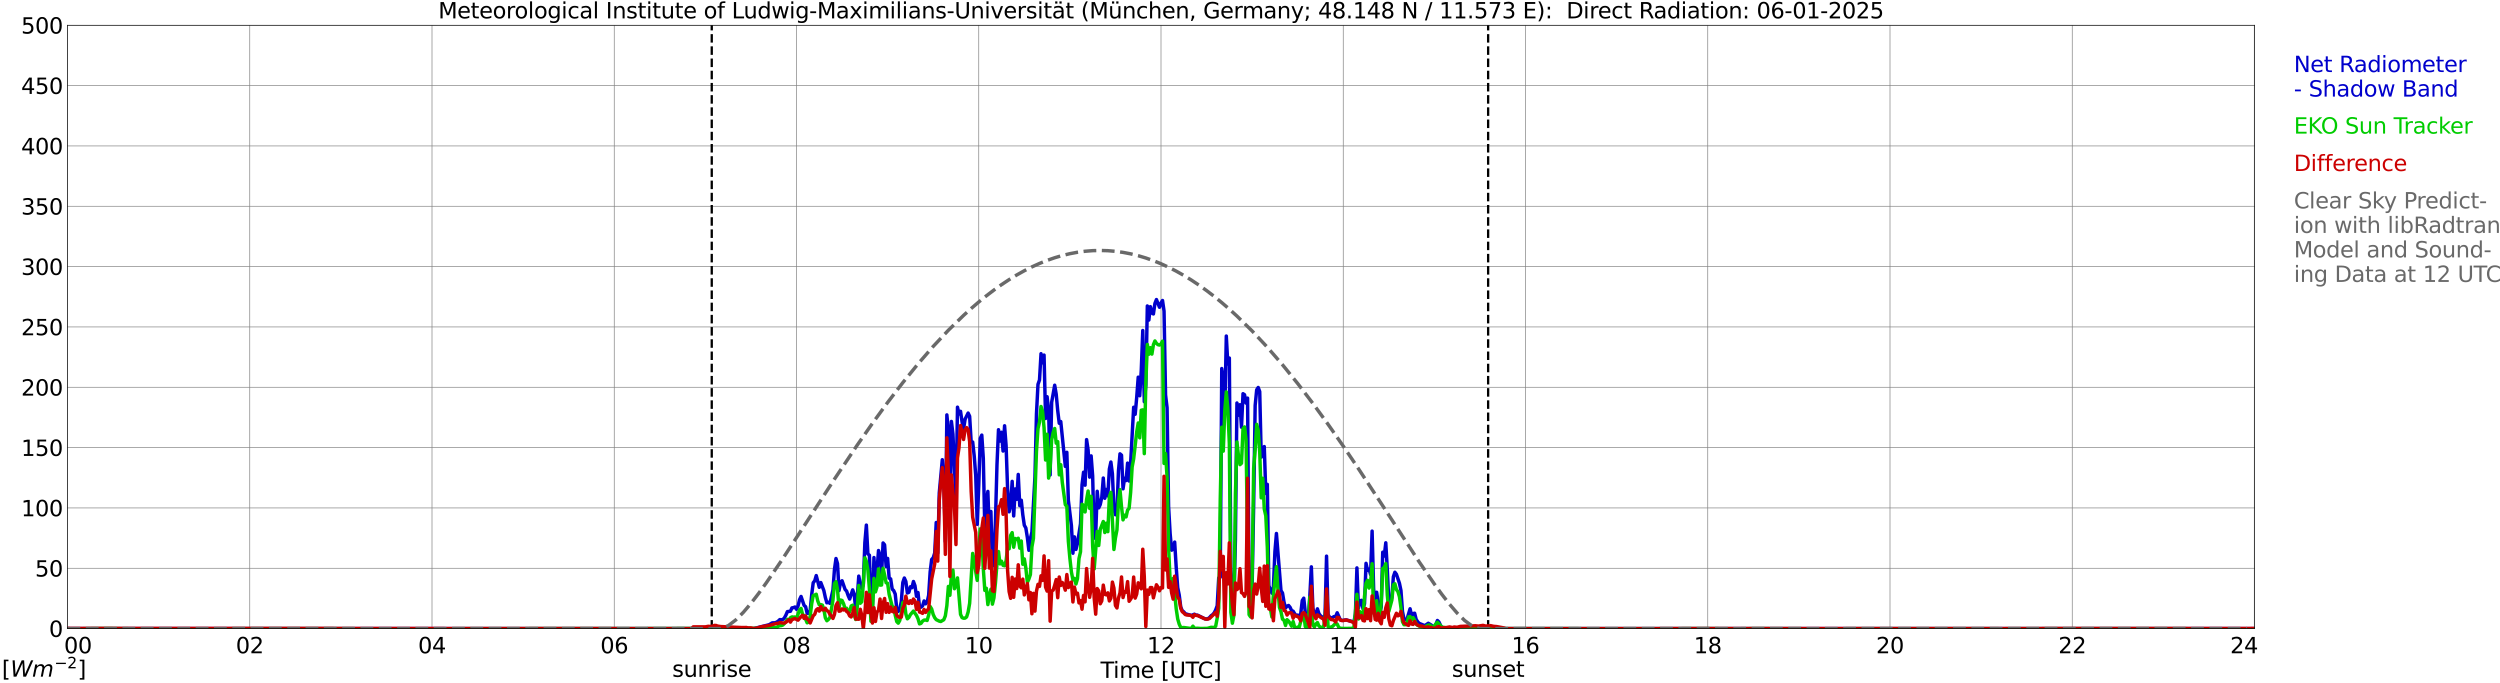 <?xml version="1.0" encoding="utf-8" standalone="no"?>
<!DOCTYPE svg PUBLIC "-//W3C//DTD SVG 1.1//EN"
  "http://www.w3.org/Graphics/SVG/1.1/DTD/svg11.dtd">
<svg xmlns:xlink="http://www.w3.org/1999/xlink" width="1085.4pt" height="296.64pt" viewBox="0 0 1085.4 296.64" xmlns="http://www.w3.org/2000/svg" version="1.1">
 <defs>
  <style type="text/css">*{stroke-linejoin: round; stroke-linecap: butt}</style>
 </defs>
 <g id="figure_1">
  <g id="patch_1">
   <path d="M 0 296.64 
L 1085.4 296.64 
L 1085.4 0 
L 0 0 
z
" style="fill: #ffffff"/>
  </g>
  <g id="axes_1">
   <g id="patch_2">
    <path d="M 29.306 272.909 
L 978.814 272.909 
L 978.814 10.976 
L 29.306 10.976 
z
" style="fill: #ffffff"/>
   </g>
   <g id="patch_3">
    <path d="M 978.814 272.909 
L 978.814 272.909 
L 978.814 10.976 
L 978.814 10.976 
z
" clip-path="url(#p60772eb9ad)" style="fill: #d3d3d3; opacity: 0.25; stroke: #d3d3d3; stroke-linejoin: miter"/>
   </g>
   <g id="matplotlib.axis_1">
    <g id="xtick_1">
     <g id="line2d_1">
      <path d="M 29.306 272.909 
L 29.306 10.976 
" clip-path="url(#p60772eb9ad)" style="fill: none; stroke: #808080; stroke-width: 0.3; stroke-linecap: square"/>
     </g>
     <g id="line2d_2"/>
     <g id="text_1">
      <!--    00 -->
      <g transform="translate(18.733 283.627) scale(0.095 -0.095)">
       <defs>
        <path id="DejaVuSans-20" transform="scale(0.016)"/>
        <path id="DejaVuSans-30" d="M 2034 4250 
Q 1547 4250 1301 3770 
Q 1056 3291 1056 2328 
Q 1056 1369 1301 889 
Q 1547 409 2034 409 
Q 2525 409 2770 889 
Q 3016 1369 3016 2328 
Q 3016 3291 2770 3770 
Q 2525 4250 2034 4250 
z
M 2034 4750 
Q 2819 4750 3233 4129 
Q 3647 3509 3647 2328 
Q 3647 1150 3233 529 
Q 2819 -91 2034 -91 
Q 1250 -91 836 529 
Q 422 1150 422 2328 
Q 422 3509 836 4129 
Q 1250 4750 2034 4750 
z
" transform="scale(0.016)"/>
       </defs>
       <use xlink:href="#DejaVuSans-20"/>
       <use xlink:href="#DejaVuSans-20" transform="translate(31.787 0)"/>
       <use xlink:href="#DejaVuSans-20" transform="translate(63.574 0)"/>
       <use xlink:href="#DejaVuSans-30" transform="translate(95.361 0)"/>
       <use xlink:href="#DejaVuSans-30" transform="translate(158.984 0)"/>
      </g>
     </g>
    </g>
    <g id="xtick_2">
     <g id="line2d_3">
      <path d="M 108.431 272.909 
L 108.431 10.976 
" clip-path="url(#p60772eb9ad)" style="fill: none; stroke: #808080; stroke-width: 0.3; stroke-linecap: square"/>
     </g>
     <g id="line2d_4"/>
     <g id="text_2">
      <!-- 02 -->
      <g transform="translate(102.387 283.627) scale(0.095 -0.095)">
       <defs>
        <path id="DejaVuSans-32" d="M 1228 531 
L 3431 531 
L 3431 0 
L 469 0 
L 469 531 
Q 828 903 1448 1529 
Q 2069 2156 2228 2338 
Q 2531 2678 2651 2914 
Q 2772 3150 2772 3378 
Q 2772 3750 2511 3984 
Q 2250 4219 1831 4219 
Q 1534 4219 1204 4116 
Q 875 4013 500 3803 
L 500 4441 
Q 881 4594 1212 4672 
Q 1544 4750 1819 4750 
Q 2544 4750 2975 4387 
Q 3406 4025 3406 3419 
Q 3406 3131 3298 2873 
Q 3191 2616 2906 2266 
Q 2828 2175 2409 1742 
Q 1991 1309 1228 531 
z
" transform="scale(0.016)"/>
       </defs>
       <use xlink:href="#DejaVuSans-30"/>
       <use xlink:href="#DejaVuSans-32" transform="translate(63.623 0)"/>
      </g>
     </g>
    </g>
    <g id="xtick_3">
     <g id="line2d_5">
      <path d="M 187.557 272.909 
L 187.557 10.976 
" clip-path="url(#p60772eb9ad)" style="fill: none; stroke: #808080; stroke-width: 0.3; stroke-linecap: square"/>
     </g>
     <g id="line2d_6"/>
     <g id="text_3">
      <!-- 04 -->
      <g transform="translate(181.513 283.627) scale(0.095 -0.095)">
       <defs>
        <path id="DejaVuSans-34" d="M 2419 4116 
L 825 1625 
L 2419 1625 
L 2419 4116 
z
M 2253 4666 
L 3047 4666 
L 3047 1625 
L 3713 1625 
L 3713 1100 
L 3047 1100 
L 3047 0 
L 2419 0 
L 2419 1100 
L 313 1100 
L 313 1709 
L 2253 4666 
z
" transform="scale(0.016)"/>
       </defs>
       <use xlink:href="#DejaVuSans-30"/>
       <use xlink:href="#DejaVuSans-34" transform="translate(63.623 0)"/>
      </g>
     </g>
    </g>
    <g id="xtick_4">
     <g id="line2d_7">
      <path d="M 266.683 272.909 
L 266.683 10.976 
" clip-path="url(#p60772eb9ad)" style="fill: none; stroke: #808080; stroke-width: 0.3; stroke-linecap: square"/>
     </g>
     <g id="line2d_8"/>
     <g id="text_4">
      <!-- 06 -->
      <g transform="translate(260.638 283.627) scale(0.095 -0.095)">
       <defs>
        <path id="DejaVuSans-36" d="M 2113 2584 
Q 1688 2584 1439 2293 
Q 1191 2003 1191 1497 
Q 1191 994 1439 701 
Q 1688 409 2113 409 
Q 2538 409 2786 701 
Q 3034 994 3034 1497 
Q 3034 2003 2786 2293 
Q 2538 2584 2113 2584 
z
M 3366 4563 
L 3366 3988 
Q 3128 4100 2886 4159 
Q 2644 4219 2406 4219 
Q 1781 4219 1451 3797 
Q 1122 3375 1075 2522 
Q 1259 2794 1537 2939 
Q 1816 3084 2150 3084 
Q 2853 3084 3261 2657 
Q 3669 2231 3669 1497 
Q 3669 778 3244 343 
Q 2819 -91 2113 -91 
Q 1303 -91 875 529 
Q 447 1150 447 2328 
Q 447 3434 972 4092 
Q 1497 4750 2381 4750 
Q 2619 4750 2861 4703 
Q 3103 4656 3366 4563 
z
" transform="scale(0.016)"/>
       </defs>
       <use xlink:href="#DejaVuSans-30"/>
       <use xlink:href="#DejaVuSans-36" transform="translate(63.623 0)"/>
      </g>
     </g>
    </g>
    <g id="xtick_5">
     <g id="line2d_9">
      <path d="M 345.808 272.909 
L 345.808 10.976 
" clip-path="url(#p60772eb9ad)" style="fill: none; stroke: #808080; stroke-width: 0.3; stroke-linecap: square"/>
     </g>
     <g id="line2d_10"/>
     <g id="text_5">
      <!-- 08 -->
      <g transform="translate(339.764 283.627) scale(0.095 -0.095)">
       <defs>
        <path id="DejaVuSans-38" d="M 2034 2216 
Q 1584 2216 1326 1975 
Q 1069 1734 1069 1313 
Q 1069 891 1326 650 
Q 1584 409 2034 409 
Q 2484 409 2743 651 
Q 3003 894 3003 1313 
Q 3003 1734 2745 1975 
Q 2488 2216 2034 2216 
z
M 1403 2484 
Q 997 2584 770 2862 
Q 544 3141 544 3541 
Q 544 4100 942 4425 
Q 1341 4750 2034 4750 
Q 2731 4750 3128 4425 
Q 3525 4100 3525 3541 
Q 3525 3141 3298 2862 
Q 3072 2584 2669 2484 
Q 3125 2378 3379 2068 
Q 3634 1759 3634 1313 
Q 3634 634 3220 271 
Q 2806 -91 2034 -91 
Q 1263 -91 848 271 
Q 434 634 434 1313 
Q 434 1759 690 2068 
Q 947 2378 1403 2484 
z
M 1172 3481 
Q 1172 3119 1398 2916 
Q 1625 2713 2034 2713 
Q 2441 2713 2670 2916 
Q 2900 3119 2900 3481 
Q 2900 3844 2670 4047 
Q 2441 4250 2034 4250 
Q 1625 4250 1398 4047 
Q 1172 3844 1172 3481 
z
" transform="scale(0.016)"/>
       </defs>
       <use xlink:href="#DejaVuSans-30"/>
       <use xlink:href="#DejaVuSans-38" transform="translate(63.623 0)"/>
      </g>
     </g>
    </g>
    <g id="xtick_6">
     <g id="line2d_11">
      <path d="M 424.934 272.909 
L 424.934 10.976 
" clip-path="url(#p60772eb9ad)" style="fill: none; stroke: #808080; stroke-width: 0.3; stroke-linecap: square"/>
     </g>
     <g id="line2d_12"/>
     <g id="text_6">
      <!-- 10 -->
      <g transform="translate(418.89 283.627) scale(0.095 -0.095)">
       <defs>
        <path id="DejaVuSans-31" d="M 794 531 
L 1825 531 
L 1825 4091 
L 703 3866 
L 703 4441 
L 1819 4666 
L 2450 4666 
L 2450 531 
L 3481 531 
L 3481 0 
L 794 0 
L 794 531 
z
" transform="scale(0.016)"/>
       </defs>
       <use xlink:href="#DejaVuSans-31"/>
       <use xlink:href="#DejaVuSans-30" transform="translate(63.623 0)"/>
      </g>
     </g>
    </g>
    <g id="xtick_7">
     <g id="line2d_13">
      <path d="M 504.06 272.909 
L 504.06 10.976 
" clip-path="url(#p60772eb9ad)" style="fill: none; stroke: #808080; stroke-width: 0.3; stroke-linecap: square"/>
     </g>
     <g id="line2d_14"/>
     <g id="text_7">
      <!-- 12 -->
      <g transform="translate(498.015 283.627) scale(0.095 -0.095)">
       <use xlink:href="#DejaVuSans-31"/>
       <use xlink:href="#DejaVuSans-32" transform="translate(63.623 0)"/>
      </g>
     </g>
    </g>
    <g id="xtick_8">
     <g id="line2d_15">
      <path d="M 583.185 272.909 
L 583.185 10.976 
" clip-path="url(#p60772eb9ad)" style="fill: none; stroke: #808080; stroke-width: 0.3; stroke-linecap: square"/>
     </g>
     <g id="line2d_16"/>
     <g id="text_8">
      <!-- 14 -->
      <g transform="translate(577.141 283.627) scale(0.095 -0.095)">
       <use xlink:href="#DejaVuSans-31"/>
       <use xlink:href="#DejaVuSans-34" transform="translate(63.623 0)"/>
      </g>
     </g>
    </g>
    <g id="xtick_9">
     <g id="line2d_17">
      <path d="M 662.311 272.909 
L 662.311 10.976 
" clip-path="url(#p60772eb9ad)" style="fill: none; stroke: #808080; stroke-width: 0.3; stroke-linecap: square"/>
     </g>
     <g id="line2d_18"/>
     <g id="text_9">
      <!-- 16 -->
      <g transform="translate(656.267 283.627) scale(0.095 -0.095)">
       <use xlink:href="#DejaVuSans-31"/>
       <use xlink:href="#DejaVuSans-36" transform="translate(63.623 0)"/>
      </g>
     </g>
    </g>
    <g id="xtick_10">
     <g id="line2d_19">
      <path d="M 741.437 272.909 
L 741.437 10.976 
" clip-path="url(#p60772eb9ad)" style="fill: none; stroke: #808080; stroke-width: 0.3; stroke-linecap: square"/>
     </g>
     <g id="line2d_20"/>
     <g id="text_10">
      <!-- 18 -->
      <g transform="translate(735.392 283.627) scale(0.095 -0.095)">
       <use xlink:href="#DejaVuSans-31"/>
       <use xlink:href="#DejaVuSans-38" transform="translate(63.623 0)"/>
      </g>
     </g>
    </g>
    <g id="xtick_11">
     <g id="line2d_21">
      <path d="M 820.562 272.909 
L 820.562 10.976 
" clip-path="url(#p60772eb9ad)" style="fill: none; stroke: #808080; stroke-width: 0.3; stroke-linecap: square"/>
     </g>
     <g id="line2d_22"/>
     <g id="text_11">
      <!-- 20 -->
      <g transform="translate(814.518 283.627) scale(0.095 -0.095)">
       <use xlink:href="#DejaVuSans-32"/>
       <use xlink:href="#DejaVuSans-30" transform="translate(63.623 0)"/>
      </g>
     </g>
    </g>
    <g id="xtick_12">
     <g id="line2d_23">
      <path d="M 899.688 272.909 
L 899.688 10.976 
" clip-path="url(#p60772eb9ad)" style="fill: none; stroke: #808080; stroke-width: 0.3; stroke-linecap: square"/>
     </g>
     <g id="line2d_24"/>
     <g id="text_12">
      <!-- 22 -->
      <g transform="translate(893.644 283.627) scale(0.095 -0.095)">
       <use xlink:href="#DejaVuSans-32"/>
       <use xlink:href="#DejaVuSans-32" transform="translate(63.623 0)"/>
      </g>
     </g>
    </g>
    <g id="xtick_13">
     <g id="line2d_25">
      <path d="M 978.814 272.909 
L 978.814 10.976 
" clip-path="url(#p60772eb9ad)" style="fill: none; stroke: #808080; stroke-width: 0.3; stroke-linecap: square"/>
     </g>
     <g id="line2d_26"/>
     <g id="text_13">
      <!-- 24    -->
      <g transform="translate(968.241 283.627) scale(0.095 -0.095)">
       <use xlink:href="#DejaVuSans-32"/>
       <use xlink:href="#DejaVuSans-34" transform="translate(63.623 0)"/>
       <use xlink:href="#DejaVuSans-20" transform="translate(127.246 0)"/>
       <use xlink:href="#DejaVuSans-20" transform="translate(159.033 0)"/>
       <use xlink:href="#DejaVuSans-20" transform="translate(190.82 0)"/>
      </g>
     </g>
    </g>
    <g id="text_14">
     <!-- Time [UTC] -->
     <g transform="translate(477.806 294.322) scale(0.095 -0.095)">
      <defs>
       <path id="DejaVuSans-54" d="M -19 4666 
L 3928 4666 
L 3928 4134 
L 2272 4134 
L 2272 0 
L 1638 0 
L 1638 4134 
L -19 4134 
L -19 4666 
z
" transform="scale(0.016)"/>
       <path id="DejaVuSans-69" d="M 603 3500 
L 1178 3500 
L 1178 0 
L 603 0 
L 603 3500 
z
M 603 4863 
L 1178 4863 
L 1178 4134 
L 603 4134 
L 603 4863 
z
" transform="scale(0.016)"/>
       <path id="DejaVuSans-6d" d="M 3328 2828 
Q 3544 3216 3844 3400 
Q 4144 3584 4550 3584 
Q 5097 3584 5394 3201 
Q 5691 2819 5691 2113 
L 5691 0 
L 5113 0 
L 5113 2094 
Q 5113 2597 4934 2840 
Q 4756 3084 4391 3084 
Q 3944 3084 3684 2787 
Q 3425 2491 3425 1978 
L 3425 0 
L 2847 0 
L 2847 2094 
Q 2847 2600 2669 2842 
Q 2491 3084 2119 3084 
Q 1678 3084 1418 2786 
Q 1159 2488 1159 1978 
L 1159 0 
L 581 0 
L 581 3500 
L 1159 3500 
L 1159 2956 
Q 1356 3278 1631 3431 
Q 1906 3584 2284 3584 
Q 2666 3584 2933 3390 
Q 3200 3197 3328 2828 
z
" transform="scale(0.016)"/>
       <path id="DejaVuSans-65" d="M 3597 1894 
L 3597 1613 
L 953 1613 
Q 991 1019 1311 708 
Q 1631 397 2203 397 
Q 2534 397 2845 478 
Q 3156 559 3463 722 
L 3463 178 
Q 3153 47 2828 -22 
Q 2503 -91 2169 -91 
Q 1331 -91 842 396 
Q 353 884 353 1716 
Q 353 2575 817 3079 
Q 1281 3584 2069 3584 
Q 2775 3584 3186 3129 
Q 3597 2675 3597 1894 
z
M 3022 2063 
Q 3016 2534 2758 2815 
Q 2500 3097 2075 3097 
Q 1594 3097 1305 2825 
Q 1016 2553 972 2059 
L 3022 2063 
z
" transform="scale(0.016)"/>
       <path id="DejaVuSans-5b" d="M 550 4863 
L 1875 4863 
L 1875 4416 
L 1125 4416 
L 1125 -397 
L 1875 -397 
L 1875 -844 
L 550 -844 
L 550 4863 
z
" transform="scale(0.016)"/>
       <path id="DejaVuSans-55" d="M 556 4666 
L 1191 4666 
L 1191 1831 
Q 1191 1081 1462 751 
Q 1734 422 2344 422 
Q 2950 422 3222 751 
Q 3494 1081 3494 1831 
L 3494 4666 
L 4128 4666 
L 4128 1753 
Q 4128 841 3676 375 
Q 3225 -91 2344 -91 
Q 1459 -91 1007 375 
Q 556 841 556 1753 
L 556 4666 
z
" transform="scale(0.016)"/>
       <path id="DejaVuSans-43" d="M 4122 4306 
L 4122 3641 
Q 3803 3938 3442 4084 
Q 3081 4231 2675 4231 
Q 1875 4231 1450 3742 
Q 1025 3253 1025 2328 
Q 1025 1406 1450 917 
Q 1875 428 2675 428 
Q 3081 428 3442 575 
Q 3803 722 4122 1019 
L 4122 359 
Q 3791 134 3420 21 
Q 3050 -91 2638 -91 
Q 1578 -91 968 557 
Q 359 1206 359 2328 
Q 359 3453 968 4101 
Q 1578 4750 2638 4750 
Q 3056 4750 3426 4639 
Q 3797 4528 4122 4306 
z
" transform="scale(0.016)"/>
       <path id="DejaVuSans-5d" d="M 1947 4863 
L 1947 -844 
L 622 -844 
L 622 -397 
L 1369 -397 
L 1369 4416 
L 622 4416 
L 622 4863 
L 1947 4863 
z
" transform="scale(0.016)"/>
      </defs>
      <use xlink:href="#DejaVuSans-54"/>
      <use xlink:href="#DejaVuSans-69" transform="translate(57.959 0)"/>
      <use xlink:href="#DejaVuSans-6d" transform="translate(85.742 0)"/>
      <use xlink:href="#DejaVuSans-65" transform="translate(183.154 0)"/>
      <use xlink:href="#DejaVuSans-20" transform="translate(244.678 0)"/>
      <use xlink:href="#DejaVuSans-5b" transform="translate(276.465 0)"/>
      <use xlink:href="#DejaVuSans-55" transform="translate(315.479 0)"/>
      <use xlink:href="#DejaVuSans-54" transform="translate(388.672 0)"/>
      <use xlink:href="#DejaVuSans-43" transform="translate(443.881 0)"/>
      <use xlink:href="#DejaVuSans-5d" transform="translate(513.705 0)"/>
     </g>
    </g>
   </g>
   <g id="matplotlib.axis_2">
    <g id="ytick_1">
     <g id="line2d_27">
      <path d="M 29.306 272.909 
L 978.814 272.909 
" clip-path="url(#p60772eb9ad)" style="fill: none; stroke: #808080; stroke-width: 0.3; stroke-linecap: square"/>
     </g>
     <g id="line2d_28"/>
     <g id="text_15">
      <!-- 0 -->
      <g transform="translate(21.261 276.518) scale(0.095 -0.095)">
       <use xlink:href="#DejaVuSans-30"/>
      </g>
     </g>
    </g>
    <g id="ytick_2">
     <g id="line2d_29">
      <path d="M 29.306 246.715 
L 978.814 246.715 
" clip-path="url(#p60772eb9ad)" style="fill: none; stroke: #808080; stroke-width: 0.3; stroke-linecap: square"/>
     </g>
     <g id="line2d_30"/>
     <g id="text_16">
      <!-- 50 -->
      <g transform="translate(15.217 250.325) scale(0.095 -0.095)">
       <defs>
        <path id="DejaVuSans-35" d="M 691 4666 
L 3169 4666 
L 3169 4134 
L 1269 4134 
L 1269 2991 
Q 1406 3038 1543 3061 
Q 1681 3084 1819 3084 
Q 2600 3084 3056 2656 
Q 3513 2228 3513 1497 
Q 3513 744 3044 326 
Q 2575 -91 1722 -91 
Q 1428 -91 1123 -41 
Q 819 9 494 109 
L 494 744 
Q 775 591 1075 516 
Q 1375 441 1709 441 
Q 2250 441 2565 725 
Q 2881 1009 2881 1497 
Q 2881 1984 2565 2268 
Q 2250 2553 1709 2553 
Q 1456 2553 1204 2497 
Q 953 2441 691 2322 
L 691 4666 
z
" transform="scale(0.016)"/>
       </defs>
       <use xlink:href="#DejaVuSans-35"/>
       <use xlink:href="#DejaVuSans-30" transform="translate(63.623 0)"/>
      </g>
     </g>
    </g>
    <g id="ytick_3">
     <g id="line2d_31">
      <path d="M 29.306 220.522 
L 978.814 220.522 
" clip-path="url(#p60772eb9ad)" style="fill: none; stroke: #808080; stroke-width: 0.3; stroke-linecap: square"/>
     </g>
     <g id="line2d_32"/>
     <g id="text_17">
      <!-- 100 -->
      <g transform="translate(9.173 224.131) scale(0.095 -0.095)">
       <use xlink:href="#DejaVuSans-31"/>
       <use xlink:href="#DejaVuSans-30" transform="translate(63.623 0)"/>
       <use xlink:href="#DejaVuSans-30" transform="translate(127.246 0)"/>
      </g>
     </g>
    </g>
    <g id="ytick_4">
     <g id="line2d_33">
      <path d="M 29.306 194.329 
L 978.814 194.329 
" clip-path="url(#p60772eb9ad)" style="fill: none; stroke: #808080; stroke-width: 0.3; stroke-linecap: square"/>
     </g>
     <g id="line2d_34"/>
     <g id="text_18">
      <!-- 150 -->
      <g transform="translate(9.173 197.938) scale(0.095 -0.095)">
       <use xlink:href="#DejaVuSans-31"/>
       <use xlink:href="#DejaVuSans-35" transform="translate(63.623 0)"/>
       <use xlink:href="#DejaVuSans-30" transform="translate(127.246 0)"/>
      </g>
     </g>
    </g>
    <g id="ytick_5">
     <g id="line2d_35">
      <path d="M 29.306 168.136 
L 978.814 168.136 
" clip-path="url(#p60772eb9ad)" style="fill: none; stroke: #808080; stroke-width: 0.3; stroke-linecap: square"/>
     </g>
     <g id="line2d_36"/>
     <g id="text_19">
      <!-- 200 -->
      <g transform="translate(9.173 171.745) scale(0.095 -0.095)">
       <use xlink:href="#DejaVuSans-32"/>
       <use xlink:href="#DejaVuSans-30" transform="translate(63.623 0)"/>
       <use xlink:href="#DejaVuSans-30" transform="translate(127.246 0)"/>
      </g>
     </g>
    </g>
    <g id="ytick_6">
     <g id="line2d_37">
      <path d="M 29.306 141.942 
L 978.814 141.942 
" clip-path="url(#p60772eb9ad)" style="fill: none; stroke: #808080; stroke-width: 0.3; stroke-linecap: square"/>
     </g>
     <g id="line2d_38"/>
     <g id="text_20">
      <!-- 250 -->
      <g transform="translate(9.173 145.551) scale(0.095 -0.095)">
       <use xlink:href="#DejaVuSans-32"/>
       <use xlink:href="#DejaVuSans-35" transform="translate(63.623 0)"/>
       <use xlink:href="#DejaVuSans-30" transform="translate(127.246 0)"/>
      </g>
     </g>
    </g>
    <g id="ytick_7">
     <g id="line2d_39">
      <path d="M 29.306 115.749 
L 978.814 115.749 
" clip-path="url(#p60772eb9ad)" style="fill: none; stroke: #808080; stroke-width: 0.3; stroke-linecap: square"/>
     </g>
     <g id="line2d_40"/>
     <g id="text_21">
      <!-- 300 -->
      <g transform="translate(9.173 119.358) scale(0.095 -0.095)">
       <defs>
        <path id="DejaVuSans-33" d="M 2597 2516 
Q 3050 2419 3304 2112 
Q 3559 1806 3559 1356 
Q 3559 666 3084 287 
Q 2609 -91 1734 -91 
Q 1441 -91 1130 -33 
Q 819 25 488 141 
L 488 750 
Q 750 597 1062 519 
Q 1375 441 1716 441 
Q 2309 441 2620 675 
Q 2931 909 2931 1356 
Q 2931 1769 2642 2001 
Q 2353 2234 1838 2234 
L 1294 2234 
L 1294 2753 
L 1863 2753 
Q 2328 2753 2575 2939 
Q 2822 3125 2822 3475 
Q 2822 3834 2567 4026 
Q 2313 4219 1838 4219 
Q 1578 4219 1281 4162 
Q 984 4106 628 3988 
L 628 4550 
Q 988 4650 1302 4700 
Q 1616 4750 1894 4750 
Q 2613 4750 3031 4423 
Q 3450 4097 3450 3541 
Q 3450 3153 3228 2886 
Q 3006 2619 2597 2516 
z
" transform="scale(0.016)"/>
       </defs>
       <use xlink:href="#DejaVuSans-33"/>
       <use xlink:href="#DejaVuSans-30" transform="translate(63.623 0)"/>
       <use xlink:href="#DejaVuSans-30" transform="translate(127.246 0)"/>
      </g>
     </g>
    </g>
    <g id="ytick_8">
     <g id="line2d_41">
      <path d="M 29.306 89.556 
L 978.814 89.556 
" clip-path="url(#p60772eb9ad)" style="fill: none; stroke: #808080; stroke-width: 0.3; stroke-linecap: square"/>
     </g>
     <g id="line2d_42"/>
     <g id="text_22">
      <!-- 350 -->
      <g transform="translate(9.173 93.165) scale(0.095 -0.095)">
       <use xlink:href="#DejaVuSans-33"/>
       <use xlink:href="#DejaVuSans-35" transform="translate(63.623 0)"/>
       <use xlink:href="#DejaVuSans-30" transform="translate(127.246 0)"/>
      </g>
     </g>
    </g>
    <g id="ytick_9">
     <g id="line2d_43">
      <path d="M 29.306 63.362 
L 978.814 63.362 
" clip-path="url(#p60772eb9ad)" style="fill: none; stroke: #808080; stroke-width: 0.3; stroke-linecap: square"/>
     </g>
     <g id="line2d_44"/>
     <g id="text_23">
      <!-- 400 -->
      <g transform="translate(9.173 66.972) scale(0.095 -0.095)">
       <use xlink:href="#DejaVuSans-34"/>
       <use xlink:href="#DejaVuSans-30" transform="translate(63.623 0)"/>
       <use xlink:href="#DejaVuSans-30" transform="translate(127.246 0)"/>
      </g>
     </g>
    </g>
    <g id="ytick_10">
     <g id="line2d_45">
      <path d="M 29.306 37.169 
L 978.814 37.169 
" clip-path="url(#p60772eb9ad)" style="fill: none; stroke: #808080; stroke-width: 0.3; stroke-linecap: square"/>
     </g>
     <g id="line2d_46"/>
     <g id="text_24">
      <!-- 450 -->
      <g transform="translate(9.173 40.778) scale(0.095 -0.095)">
       <use xlink:href="#DejaVuSans-34"/>
       <use xlink:href="#DejaVuSans-35" transform="translate(63.623 0)"/>
       <use xlink:href="#DejaVuSans-30" transform="translate(127.246 0)"/>
      </g>
     </g>
    </g>
    <g id="ytick_11">
     <g id="line2d_47">
      <path d="M 29.306 10.976 
L 978.814 10.976 
" clip-path="url(#p60772eb9ad)" style="fill: none; stroke: #808080; stroke-width: 0.3; stroke-linecap: square"/>
     </g>
     <g id="line2d_48"/>
     <g id="text_25">
      <!-- 500 -->
      <g transform="translate(9.173 14.585) scale(0.095 -0.095)">
       <use xlink:href="#DejaVuSans-35"/>
       <use xlink:href="#DejaVuSans-30" transform="translate(63.623 0)"/>
       <use xlink:href="#DejaVuSans-30" transform="translate(127.246 0)"/>
      </g>
     </g>
    </g>
   </g>
   <g id="line2d_49">
    <path d="M 309.015 272.909 
L 309.015 10.976 
" clip-path="url(#p60772eb9ad)" style="fill: none; stroke-dasharray: 3.7,1.6; stroke-dashoffset: 0; stroke: #000000"/>
   </g>
   <g id="line2d_50">
    <path d="M 646.09 272.909 
L 646.09 10.976 
" clip-path="url(#p60772eb9ad)" style="fill: none; stroke-dasharray: 3.7,1.6; stroke-dashoffset: 0; stroke: #000000"/>
   </g>
   <g id="line2d_51">
    <path d="M 29.306 272.909 
L 300.311 272.909 
L 300.971 273.647 
L 306.246 273.663 
L 307.564 273.909 
L 308.224 273.826 
L 309.543 274.004 
L 310.202 274.292 
L 310.861 274.266 
L 311.521 274.004 
L 312.839 273.799 
L 318.774 273.501 
L 322.071 273.365 
L 324.049 273.386 
L 324.708 273.223 
L 326.027 273.218 
L 333.94 271.227 
L 335.258 270.431 
L 336.577 270.373 
L 337.236 270.085 
L 337.896 269.65 
L 338.555 269.001 
L 339.215 269.079 
L 339.874 268.954 
L 340.533 268.325 
L 341.193 267.083 
L 341.852 265.543 
L 343.171 265.376 
L 343.83 263.919 
L 344.49 263.814 
L 345.149 263.537 
L 345.808 264.527 
L 346.468 263.113 
L 347.127 260.378 
L 347.787 258.963 
L 349.105 262.856 
L 349.765 263.401 
L 350.424 266.277 
L 351.083 266.25 
L 351.743 265.056 
L 352.402 258.188 
L 353.062 252.997 
L 353.721 252.164 
L 354.38 249.895 
L 355.699 254.993 
L 356.359 252.923 
L 357.677 256.386 
L 358.337 259.424 
L 358.996 261.714 
L 359.655 261.468 
L 360.315 261.95 
L 361.634 256.156 
L 362.293 247.156 
L 362.952 242.488 
L 363.612 244.699 
L 364.271 256.386 
L 364.93 252.819 
L 365.59 252.143 
L 366.909 255.93 
L 367.568 256.632 
L 368.227 258.555 
L 368.887 260.095 
L 370.206 256.098 
L 370.865 257.979 
L 371.524 264.82 
L 372.184 259.493 
L 372.843 250.131 
L 373.502 253.531 
L 374.162 255.511 
L 374.821 253.667 
L 375.481 235.636 
L 376.14 227.977 
L 376.799 240.476 
L 377.459 241.058 
L 378.118 262.814 
L 378.777 263.28 
L 379.437 242.064 
L 380.096 253.872 
L 380.756 247.632 
L 381.415 239.02 
L 382.074 241.22 
L 382.734 249.607 
L 383.393 235.74 
L 384.053 236.532 
L 384.712 245.93 
L 385.371 242.446 
L 386.031 251.016 
L 386.69 251.341 
L 387.349 255.757 
L 388.009 256.423 
L 388.668 257.905 
L 389.328 264.103 
L 389.987 265.444 
L 390.646 264.516 
L 391.306 261.153 
L 391.965 252.902 
L 392.624 250.954 
L 393.284 252.468 
L 393.943 257.45 
L 394.603 257.151 
L 395.262 254.752 
L 395.921 255.155 
L 396.581 252.462 
L 397.24 254.264 
L 397.899 258.885 
L 398.559 257.261 
L 399.218 263.689 
L 399.878 263.621 
L 400.537 263.055 
L 401.196 260.907 
L 401.856 262.159 
L 402.515 261.441 
L 403.175 258.476 
L 403.834 248.303 
L 404.493 242.87 
L 405.153 242.195 
L 405.812 240.104 
L 406.471 226.856 
L 407.131 240.11 
L 407.79 214 
L 409.109 199.588 
L 409.768 208.285 
L 410.428 235.138 
L 411.087 180.132 
L 411.746 186.701 
L 412.406 235.798 
L 413.065 182.982 
L 413.725 188.472 
L 415.043 217.688 
L 415.703 176.779 
L 416.362 179.76 
L 417.022 178.581 
L 417.681 183.061 
L 418.34 186.319 
L 419 182.008 
L 420.318 179.331 
L 420.978 180.724 
L 421.637 191.82 
L 422.297 191.919 
L 422.956 197.891 
L 423.615 206.32 
L 424.275 227.652 
L 424.934 210.736 
L 425.593 190.311 
L 426.253 188.907 
L 426.912 198.976 
L 427.572 230.156 
L 428.231 218.118 
L 428.89 213.356 
L 429.55 232.246 
L 430.209 222.052 
L 430.869 245.83 
L 431.528 243.452 
L 432.187 226.018 
L 432.847 201.804 
L 433.506 186.56 
L 434.165 191.516 
L 434.825 187.681 
L 435.484 195.822 
L 436.144 184.857 
L 436.803 193.423 
L 437.462 212.486 
L 438.122 222.209 
L 438.781 219.291 
L 439.44 208.997 
L 440.1 224.006 
L 440.759 212.271 
L 441.419 216.808 
L 442.078 205.985 
L 442.737 219.537 
L 443.397 217.18 
L 444.056 223.503 
L 444.716 228.04 
L 445.375 229.218 
L 446.034 233.341 
L 446.694 238.92 
L 447.353 233.797 
L 448.012 231.031 
L 449.331 207.116 
L 449.991 179.713 
L 450.65 166.873 
L 451.309 164.961 
L 451.969 153.562 
L 452.628 157.543 
L 453.287 154.164 
L 453.947 181.698 
L 454.606 172.243 
L 455.266 178.079 
L 455.925 206.215 
L 456.584 174.689 
L 457.903 167.245 
L 458.563 171.148 
L 459.222 178.32 
L 459.881 183.762 
L 460.541 183.024 
L 462.519 202.48 
L 463.178 196.372 
L 463.838 217.253 
L 465.156 228.118 
L 465.816 240.188 
L 466.475 233.095 
L 467.134 238.538 
L 467.794 235.903 
L 469.113 227.416 
L 469.772 210.501 
L 470.431 205.016 
L 471.091 210.647 
L 471.75 190.861 
L 472.409 195.277 
L 473.069 207.148 
L 473.728 197.928 
L 474.388 206.645 
L 475.047 233.661 
L 475.706 232.183 
L 476.366 213.298 
L 477.025 220.486 
L 477.685 219.05 
L 478.344 215.959 
L 479.003 207.551 
L 479.663 216.331 
L 480.322 212.491 
L 480.981 215.304 
L 481.641 203.648 
L 482.3 200.6 
L 482.96 205.707 
L 483.619 220.983 
L 484.278 223.492 
L 484.938 221.104 
L 485.597 204.35 
L 486.256 197.037 
L 486.916 197.614 
L 487.575 212.229 
L 488.235 207.625 
L 488.894 208.646 
L 489.553 201.061 
L 490.213 208.845 
L 490.872 201.05 
L 492.191 176.811 
L 492.85 179.86 
L 493.51 172.567 
L 494.169 163.756 
L 494.828 171.818 
L 495.488 160.843 
L 496.147 143.498 
L 496.807 174.411 
L 497.466 167.297 
L 498.125 132.837 
L 498.785 138.951 
L 499.444 133.131 
L 500.103 135.933 
L 500.763 136.305 
L 501.422 131.732 
L 502.082 130.056 
L 503.4 133.398 
L 504.06 131.523 
L 504.719 130.464 
L 505.379 135.069 
L 506.038 171.462 
L 506.697 177.015 
L 507.357 219.894 
L 508.016 231.534 
L 508.675 238.868 
L 509.335 238.376 
L 509.994 235.353 
L 510.654 246.176 
L 511.313 255.118 
L 511.972 258.335 
L 512.632 263.584 
L 513.291 265.166 
L 513.95 265.653 
L 514.61 266.465 
L 517.247 267.204 
L 518.566 266.664 
L 519.226 267.083 
L 519.885 267.068 
L 522.522 268.383 
L 523.182 268.665 
L 523.841 268.744 
L 524.501 268.576 
L 525.16 268.094 
L 525.819 267.319 
L 526.479 266.869 
L 527.138 266.104 
L 527.797 264.81 
L 528.457 262.997 
L 529.116 250.943 
L 529.776 250.608 
L 530.435 160.01 
L 531.094 164.531 
L 531.754 178.917 
L 532.413 145.897 
L 533.073 158.051 
L 533.732 155.442 
L 534.391 247.889 
L 535.051 260.168 
L 535.71 261.138 
L 536.369 234.368 
L 537.029 174.967 
L 537.688 180.3 
L 538.348 175.711 
L 539.007 185.491 
L 539.666 170.933 
L 540.326 171.373 
L 540.985 175.009 
L 541.644 172.85 
L 542.304 257.319 
L 542.963 258.859 
L 543.623 254.553 
L 544.282 219.626 
L 544.941 176.035 
L 545.601 169.246 
L 546.26 168.23 
L 546.919 170.011 
L 547.579 198.483 
L 548.238 195.859 
L 548.898 193.889 
L 549.557 214.251 
L 550.216 210.286 
L 550.876 254.291 
L 552.195 257.528 
L 552.854 254.851 
L 553.513 239.549 
L 554.173 231.618 
L 556.151 256.407 
L 556.81 257.45 
L 557.47 261.41 
L 558.129 263.961 
L 558.788 263.16 
L 559.448 262.877 
L 560.107 263.684 
L 560.766 265.124 
L 561.426 265.344 
L 562.085 266.434 
L 562.745 267.251 
L 563.404 267.052 
L 564.063 267.623 
L 564.723 266.47 
L 565.382 260.745 
L 566.042 259.707 
L 566.701 265.879 
L 567.36 268.079 
L 568.02 268.346 
L 568.679 258.618 
L 569.338 246.103 
L 569.998 264.019 
L 570.657 266.811 
L 571.317 266.643 
L 571.976 264.333 
L 572.635 266.444 
L 573.295 267.314 
L 573.954 267.969 
L 574.613 268.021 
L 575.273 266.973 
L 575.932 241.456 
L 576.592 266.863 
L 577.251 267.916 
L 577.91 268.309 
L 578.57 268.074 
L 579.229 267.654 
L 579.889 267.728 
L 580.548 266.046 
L 581.867 269.048 
L 582.526 269.336 
L 583.185 269.352 
L 583.845 269.184 
L 584.504 269.132 
L 587.801 270.075 
L 588.46 266.633 
L 589.12 246.558 
L 589.779 264.003 
L 590.439 260.928 
L 591.098 260.635 
L 591.757 264.255 
L 592.417 262.149 
L 593.076 244.578 
L 593.736 247.622 
L 594.395 247.087 
L 595.054 249.419 
L 595.714 230.591 
L 596.373 255.511 
L 597.032 263.511 
L 597.692 257.14 
L 599.011 266.334 
L 599.67 263.5 
L 600.329 239.748 
L 600.989 241.435 
L 601.648 235.662 
L 602.307 247.166 
L 602.967 261.263 
L 603.626 261.468 
L 604.286 259.325 
L 604.945 250.393 
L 605.604 248.444 
L 606.264 249.314 
L 607.582 253.227 
L 608.242 256.391 
L 608.901 265.491 
L 609.561 268.723 
L 610.22 269.048 
L 610.879 268.77 
L 612.198 264.302 
L 612.858 267.22 
L 613.517 266.371 
L 614.176 266.235 
L 614.836 268.891 
L 615.495 269.949 
L 616.154 270.64 
L 617.473 271.175 
L 618.133 271.463 
L 618.792 271.505 
L 620.111 270.599 
L 621.429 271.39 
L 622.089 272.16 
L 622.748 272.003 
L 623.408 271.154 
L 624.067 269.394 
L 624.726 270.043 
L 625.386 271.442 
L 626.045 272.563 
L 626.705 272.804 
L 627.364 272.773 
L 628.023 273.097 
L 629.342 273.501 
L 630.661 273.286 
L 631.32 273.548 
L 632.639 273.454 
L 633.958 273.841 
L 639.892 274.145 
L 641.211 274.025 
L 641.87 274.004 
L 643.848 274.308 
L 645.167 273.967 
L 645.827 274.108 
L 646.486 274.03 
L 647.145 274.192 
L 648.464 273.894 
L 649.783 273.789 
L 653.08 273.186 
L 653.739 272.909 
L 978.154 272.909 
L 978.154 272.909 
" clip-path="url(#p60772eb9ad)" style="fill: none; stroke: #0000cc; stroke-width: 1.5; stroke-linecap: square"/>
   </g>
   <g id="line2d_52">
    <path d="M 29.306 273.009 
L 43.153 272.895 
L 47.109 272.88 
L 54.362 272.945 
L 60.956 272.991 
L 93.266 272.973 
L 103.816 272.944 
L 153.269 272.952 
L 163.819 272.989 
L 222.504 272.925 
L 270.639 272.919 
L 332.621 272.78 
L 333.94 272.566 
L 335.258 272.196 
L 336.577 272.463 
L 337.236 272.351 
L 337.896 271.89 
L 338.555 271.656 
L 339.215 271.617 
L 339.874 271.367 
L 340.533 270.741 
L 341.852 268.898 
L 342.512 269.29 
L 343.171 268.188 
L 343.83 267.827 
L 344.49 267.936 
L 345.149 267.879 
L 345.808 268.56 
L 347.127 264.801 
L 347.787 264.159 
L 348.446 266.776 
L 349.105 267.266 
L 350.424 270.395 
L 351.083 270.036 
L 351.743 267.5 
L 352.402 262.121 
L 353.062 258.589 
L 353.721 258.355 
L 354.38 257.996 
L 355.04 260.897 
L 355.699 262.595 
L 356.359 262.503 
L 357.018 262.708 
L 357.677 264.5 
L 358.337 268.251 
L 358.996 269.494 
L 359.655 268.939 
L 360.315 268.117 
L 361.634 260.57 
L 362.293 253.309 
L 362.952 252.555 
L 363.612 255.936 
L 364.271 263.923 
L 364.93 260.498 
L 365.59 260.709 
L 366.249 262.139 
L 366.909 264.287 
L 367.568 264.07 
L 368.227 265.49 
L 368.887 265.598 
L 369.546 263.099 
L 370.206 262.759 
L 370.865 267.131 
L 371.524 268.956 
L 372.184 263.625 
L 372.843 254.186 
L 373.502 261.918 
L 374.162 261.237 
L 374.821 253.644 
L 375.481 242.168 
L 376.14 243.71 
L 376.799 247.428 
L 377.459 255.732 
L 378.118 269.726 
L 378.777 265.687 
L 379.437 251.117 
L 380.096 256.971 
L 380.756 254.8 
L 381.415 246.984 
L 382.074 254.04 
L 382.734 254.001 
L 383.393 246.727 
L 384.053 249.596 
L 384.712 252.999 
L 385.371 253.264 
L 386.031 258.056 
L 387.349 263.226 
L 388.009 263.664 
L 388.668 267.098 
L 389.328 269.876 
L 389.987 270.544 
L 390.646 269.389 
L 391.306 266.136 
L 391.965 261.636 
L 392.624 261.124 
L 393.284 266.566 
L 393.943 268.654 
L 394.603 268.053 
L 395.262 266.837 
L 396.581 265.302 
L 397.899 267.191 
L 398.559 268.631 
L 399.218 270.868 
L 399.878 270.626 
L 400.537 269.67 
L 401.196 269.225 
L 401.856 269.182 
L 402.515 269.384 
L 403.175 267.063 
L 403.834 263.33 
L 404.493 264.404 
L 405.153 266.772 
L 405.812 268.18 
L 406.471 269.024 
L 407.79 269.678 
L 408.45 269.833 
L 409.768 269.061 
L 410.428 267.368 
L 411.087 262.956 
L 411.746 254.605 
L 412.406 258.44 
L 413.065 249.704 
L 413.725 247.552 
L 414.384 255.601 
L 415.043 254.176 
L 415.703 250.901 
L 417.022 266.73 
L 417.681 268.135 
L 418.34 268.417 
L 419 268.364 
L 419.659 267.849 
L 420.318 265.736 
L 420.978 261.933 
L 422.297 240.283 
L 422.956 243.135 
L 423.615 248.109 
L 424.275 251.995 
L 424.934 238.207 
L 425.593 229.63 
L 426.253 232.182 
L 426.912 246.969 
L 427.572 256.334 
L 428.231 255.403 
L 428.89 262.483 
L 429.55 258.524 
L 430.209 255.81 
L 430.869 262.295 
L 431.528 259.557 
L 432.187 253.095 
L 432.847 244.792 
L 433.506 239.467 
L 434.165 244.819 
L 434.825 243.645 
L 435.484 245.445 
L 436.144 245.629 
L 436.803 243.426 
L 437.462 237.635 
L 438.122 238.267 
L 438.781 232.43 
L 439.44 231.252 
L 440.1 237.579 
L 440.759 233.8 
L 441.419 234.193 
L 442.078 233.68 
L 442.737 237.988 
L 443.397 234.885 
L 444.056 244.981 
L 444.716 242.66 
L 445.375 246.567 
L 446.034 252.881 
L 446.694 251.406 
L 447.353 249.467 
L 448.012 237.47 
L 448.672 233.773 
L 449.991 195.955 
L 450.65 186.077 
L 451.309 183.276 
L 451.969 176.486 
L 452.628 178.456 
L 453.287 185.724 
L 453.947 199.715 
L 454.606 188.518 
L 455.266 207.574 
L 455.925 202.99 
L 456.584 190.979 
L 457.244 187.792 
L 457.903 186.04 
L 458.563 192.425 
L 459.222 191.748 
L 459.881 206.156 
L 460.541 201.763 
L 461.2 209.409 
L 462.519 219.161 
L 463.178 219.833 
L 463.838 235.062 
L 464.497 242.391 
L 465.156 248.315 
L 465.816 251.757 
L 466.475 251.107 
L 467.134 253.554 
L 467.794 251.27 
L 468.453 242.493 
L 469.113 239.575 
L 469.772 218.924 
L 470.431 219.399 
L 471.091 222.262 
L 471.75 216.907 
L 472.409 213.194 
L 473.069 220.722 
L 473.728 215.488 
L 474.388 237.139 
L 475.047 247.017 
L 476.366 230.679 
L 477.025 236.825 
L 477.685 229.832 
L 479.003 226.422 
L 479.663 231.205 
L 480.322 227.132 
L 480.981 230.826 
L 481.641 215.654 
L 482.3 213.77 
L 483.619 238.56 
L 484.278 233.53 
L 484.938 230.059 
L 485.597 217.623 
L 486.256 212.576 
L 486.916 220.025 
L 487.575 225.704 
L 488.235 223.672 
L 488.894 224.417 
L 489.553 221.451 
L 490.213 220.703 
L 490.872 213.83 
L 491.532 202.752 
L 492.191 199.18 
L 493.51 187.56 
L 494.169 183.633 
L 494.828 190.096 
L 495.488 178.099 
L 496.147 177.951 
L 496.807 196.951 
L 497.466 166.392 
L 498.125 149.554 
L 498.785 153.802 
L 499.444 150.947 
L 500.103 153.728 
L 500.763 149.645 
L 501.422 148.029 
L 502.082 149.079 
L 502.741 149.645 
L 503.4 149.805 
L 504.06 149.333 
L 504.719 148.114 
L 505.379 201.194 
L 506.038 196.925 
L 506.697 207.255 
L 507.357 237.797 
L 508.016 251.933 
L 508.675 254.38 
L 509.335 251.152 
L 510.654 264.254 
L 511.313 268.722 
L 511.972 270.994 
L 512.632 272.389 
L 513.291 272.506 
L 513.95 272.443 
L 516.588 272.797 
L 517.247 272.83 
L 517.907 271.858 
L 518.566 272.72 
L 519.226 272.801 
L 519.885 272.757 
L 521.204 272.849 
L 523.841 272.828 
L 524.501 272.73 
L 525.819 272.349 
L 527.138 272.443 
L 527.797 271.886 
L 528.457 268.377 
L 529.116 264.104 
L 529.776 217.09 
L 530.435 185.486 
L 531.094 195.862 
L 531.754 178.23 
L 532.413 170.152 
L 533.073 177.43 
L 533.732 192.653 
L 534.391 265.85 
L 535.051 270.566 
L 535.71 267.149 
L 536.369 214.541 
L 537.029 191.889 
L 537.688 197.844 
L 538.348 201.726 
L 539.007 201.104 
L 539.666 186.134 
L 540.326 185.353 
L 540.985 190.804 
L 541.644 238.12 
L 542.304 266.877 
L 542.963 267.83 
L 543.623 249.912 
L 544.282 203.256 
L 544.941 195.363 
L 545.601 184.239 
L 546.26 186.842 
L 546.919 196.253 
L 547.579 216.135 
L 548.238 207.647 
L 548.898 221.029 
L 549.557 223.939 
L 550.216 237.59 
L 550.876 262.841 
L 551.535 264.114 
L 552.195 267.869 
L 552.854 258.257 
L 554.173 246.055 
L 554.832 256.134 
L 555.491 263.748 
L 556.151 265.603 
L 556.81 268.802 
L 557.47 269.294 
L 558.129 271.55 
L 558.788 269.047 
L 559.448 269.673 
L 560.107 270.616 
L 560.766 271.866 
L 561.426 269.854 
L 562.085 272.33 
L 562.745 272.676 
L 563.404 272.242 
L 564.063 272.357 
L 565.382 267.319 
L 566.042 266.668 
L 566.701 272.046 
L 567.36 272.547 
L 568.02 270.876 
L 568.679 259.235 
L 569.338 264.483 
L 569.998 271.312 
L 570.657 272.228 
L 571.317 270.909 
L 571.976 270.285 
L 572.635 271.818 
L 573.295 272.241 
L 573.954 272.449 
L 574.613 272.243 
L 575.273 268.42 
L 575.932 258.68 
L 576.592 272.075 
L 577.251 272.475 
L 578.57 271.943 
L 579.889 270.581 
L 580.548 270.933 
L 581.207 272.316 
L 581.867 272.779 
L 583.845 272.865 
L 587.142 272.797 
L 587.801 272.575 
L 588.46 265.99 
L 589.12 258.022 
L 589.779 268.745 
L 590.439 265.571 
L 591.098 266.3 
L 591.757 267.768 
L 592.417 258.811 
L 593.076 253.222 
L 593.736 251.958 
L 594.395 255.316 
L 595.054 252.842 
L 595.714 244.754 
L 596.373 265.862 
L 597.032 267.511 
L 597.692 260.787 
L 598.351 268.391 
L 599.011 269.565 
L 599.67 261.414 
L 600.329 246.798 
L 600.989 246.329 
L 601.648 244.67 
L 602.307 258.301 
L 602.967 265.471 
L 604.286 260.558 
L 604.945 253.884 
L 605.604 253.449 
L 606.264 255.965 
L 606.923 256.884 
L 607.582 259.088 
L 608.242 263.865 
L 608.901 269.876 
L 609.561 271.201 
L 610.22 271.19 
L 610.879 270.416 
L 611.539 267.824 
L 612.198 267.703 
L 612.858 269.207 
L 613.517 268.189 
L 614.176 269.307 
L 614.836 270.917 
L 615.495 271.485 
L 616.814 272.104 
L 617.473 272.246 
L 618.133 272.25 
L 618.792 272.053 
L 620.111 271.357 
L 620.77 271.409 
L 621.429 271.892 
L 622.089 272.103 
L 622.748 271.806 
L 623.408 270.865 
L 624.067 270.144 
L 626.045 272.327 
L 627.364 272.426 
L 628.023 272.659 
L 630.001 272.806 
L 635.936 272.903 
L 727.59 272.942 
L 730.887 272.918 
L 740.118 272.899 
L 746.712 272.928 
L 754.624 272.963 
L 763.196 272.897 
L 765.834 272.915 
L 771.109 272.938 
L 793.528 272.97 
L 803.419 272.95 
L 825.837 272.946 
L 845.619 272.952 
L 856.828 272.946 
L 861.444 272.935 
L 868.038 272.955 
L 877.929 272.951 
L 897.71 272.946 
L 934.635 272.947 
L 956.395 272.956 
L 978.154 272.98 
L 978.154 272.98 
" clip-path="url(#p60772eb9ad)" style="fill: none; stroke: #00cc00; stroke-width: 1.5; stroke-linecap: square"/>
   </g>
   <g id="line2d_53">
    <path d="M 29.306 272.809 
L 134.147 272.83 
L 172.391 272.856 
L 208.657 272.875 
L 300.311 272.907 
L 300.971 272.169 
L 306.246 272.155 
L 307.564 271.909 
L 308.224 271.993 
L 309.543 271.814 
L 310.202 271.526 
L 310.861 271.552 
L 311.521 271.814 
L 312.839 272.018 
L 318.774 272.314 
L 322.071 272.45 
L 324.049 272.428 
L 324.708 272.59 
L 326.027 272.595 
L 327.346 272.877 
L 328.665 272.677 
L 330.643 272.092 
L 334.599 271.411 
L 335.918 270.993 
L 337.236 270.643 
L 337.896 270.669 
L 338.555 270.254 
L 339.874 270.495 
L 340.533 270.493 
L 341.193 270.181 
L 342.512 269.057 
L 343.171 270.096 
L 343.83 269.001 
L 345.149 268.567 
L 346.468 269.253 
L 347.787 267.713 
L 348.446 267.123 
L 349.105 268.498 
L 349.765 267.4 
L 350.424 268.791 
L 351.083 269.123 
L 351.743 270.465 
L 353.062 267.317 
L 353.721 266.717 
L 354.38 264.808 
L 355.04 264.27 
L 355.699 265.306 
L 356.359 263.329 
L 357.018 264.769 
L 357.677 264.795 
L 358.337 264.082 
L 358.996 265.129 
L 359.655 265.438 
L 360.315 266.741 
L 360.974 267.425 
L 361.634 268.494 
L 362.293 266.755 
L 362.952 262.842 
L 363.612 261.672 
L 364.271 265.371 
L 364.93 265.229 
L 365.59 264.343 
L 366.249 264.835 
L 366.909 264.552 
L 367.568 265.471 
L 368.227 265.973 
L 368.887 267.406 
L 369.546 267.851 
L 370.206 266.247 
L 370.865 263.757 
L 371.524 268.773 
L 372.843 268.854 
L 373.502 264.521 
L 374.162 267.183 
L 374.821 272.886 
L 375.481 266.377 
L 376.14 257.176 
L 376.799 265.957 
L 377.459 258.235 
L 378.118 265.997 
L 378.777 270.502 
L 379.437 263.856 
L 380.096 269.809 
L 380.756 265.742 
L 381.415 264.944 
L 382.074 260.089 
L 382.734 268.515 
L 383.393 261.923 
L 384.053 259.844 
L 384.712 265.84 
L 385.371 262.091 
L 386.031 265.869 
L 386.69 263.541 
L 387.349 265.44 
L 388.009 265.667 
L 388.668 263.716 
L 389.328 267.136 
L 389.987 267.808 
L 390.646 268.036 
L 391.306 267.926 
L 391.965 264.175 
L 392.624 262.738 
L 393.284 258.81 
L 393.943 261.704 
L 394.603 262.006 
L 395.262 260.824 
L 395.921 261.949 
L 396.581 260.069 
L 397.24 260.914 
L 397.899 264.603 
L 398.559 261.539 
L 399.218 265.73 
L 399.878 265.904 
L 400.537 266.293 
L 401.196 264.591 
L 401.856 265.886 
L 402.515 264.966 
L 403.175 264.322 
L 404.493 251.375 
L 405.812 244.833 
L 406.471 230.74 
L 407.131 243.612 
L 407.79 217.231 
L 408.45 209.464 
L 409.109 203.021 
L 409.768 212.132 
L 410.428 240.679 
L 411.087 190.085 
L 411.746 205.005 
L 412.406 250.267 
L 413.065 206.187 
L 413.725 213.828 
L 414.384 220.165 
L 415.043 236.421 
L 415.703 198.787 
L 416.362 194.386 
L 417.022 184.76 
L 418.34 190.81 
L 419 186.552 
L 419.659 185.648 
L 420.318 186.504 
L 420.978 191.7 
L 421.637 213.317 
L 422.297 224.545 
L 423.615 231.12 
L 424.275 248.566 
L 424.934 245.439 
L 425.593 233.589 
L 426.253 229.634 
L 426.912 224.915 
L 427.572 246.731 
L 428.89 223.782 
L 429.55 246.631 
L 430.209 239.15 
L 430.869 256.444 
L 431.528 256.804 
L 432.187 245.832 
L 432.847 229.921 
L 433.506 220.002 
L 434.165 219.605 
L 434.825 216.945 
L 435.484 223.286 
L 436.144 212.137 
L 436.803 222.905 
L 437.462 247.76 
L 438.122 256.851 
L 438.781 259.77 
L 439.44 250.653 
L 440.1 259.335 
L 440.759 251.38 
L 441.419 255.523 
L 442.078 245.213 
L 442.737 254.459 
L 443.397 255.203 
L 444.056 251.43 
L 444.716 258.288 
L 445.375 255.56 
L 446.034 253.369 
L 446.694 260.423 
L 447.353 257.238 
L 448.012 266.47 
L 448.672 257.615 
L 449.331 265.322 
L 449.991 256.667 
L 450.65 253.705 
L 451.309 254.594 
L 451.969 249.984 
L 452.628 251.996 
L 453.287 241.348 
L 453.947 254.893 
L 454.606 256.633 
L 455.266 243.414 
L 455.925 269.684 
L 456.584 256.619 
L 457.244 256.218 
L 457.903 254.113 
L 458.563 251.632 
L 459.222 259.481 
L 459.881 250.516 
L 460.541 254.17 
L 461.2 252.883 
L 461.859 254.161 
L 462.519 256.228 
L 463.178 249.448 
L 463.838 255.1 
L 464.497 253.271 
L 465.156 252.712 
L 465.816 261.34 
L 466.475 254.897 
L 467.134 257.892 
L 467.794 257.541 
L 468.453 261.761 
L 469.113 260.75 
L 469.772 264.486 
L 470.431 258.525 
L 471.091 261.294 
L 471.75 246.862 
L 472.409 254.992 
L 473.069 259.334 
L 473.728 255.349 
L 474.388 242.415 
L 475.047 259.552 
L 475.706 266.645 
L 476.366 255.528 
L 477.025 256.569 
L 477.685 262.127 
L 478.344 260.886 
L 479.003 254.038 
L 479.663 258.035 
L 480.322 258.269 
L 480.981 257.387 
L 481.641 260.903 
L 482.3 259.738 
L 482.96 252.721 
L 483.619 255.332 
L 484.278 262.872 
L 484.938 263.954 
L 485.597 259.637 
L 486.256 257.37 
L 486.916 250.497 
L 487.575 259.434 
L 488.235 256.862 
L 488.894 257.138 
L 489.553 252.519 
L 490.213 261.051 
L 490.872 260.129 
L 491.532 258.917 
L 492.191 250.539 
L 492.85 259.681 
L 493.51 257.917 
L 494.169 253.031 
L 494.828 254.631 
L 495.488 255.653 
L 496.147 238.456 
L 496.807 250.37 
L 497.466 272.003 
L 498.125 256.192 
L 498.785 258.057 
L 499.444 255.092 
L 500.103 255.114 
L 500.763 259.569 
L 502.082 253.886 
L 502.741 254.912 
L 503.4 256.502 
L 504.06 255.099 
L 504.719 255.26 
L 505.379 206.784 
L 506.038 247.446 
L 506.697 242.669 
L 507.357 255.005 
L 508.016 252.51 
L 508.675 257.397 
L 509.335 260.133 
L 509.994 250.146 
L 511.313 259.306 
L 511.972 260.25 
L 512.632 264.104 
L 513.291 265.569 
L 513.95 266.119 
L 514.61 266.818 
L 515.269 267.02 
L 516.588 267.095 
L 517.247 267.283 
L 517.907 267.998 
L 518.566 266.853 
L 519.226 267.191 
L 519.885 267.219 
L 521.863 268.103 
L 523.182 268.727 
L 523.841 268.825 
L 524.501 268.755 
L 525.16 268.483 
L 527.138 266.57 
L 527.797 265.832 
L 528.457 267.529 
L 529.116 259.748 
L 529.776 239.39 
L 530.435 247.433 
L 531.094 241.578 
L 531.754 272.222 
L 532.413 248.654 
L 533.073 253.53 
L 533.732 235.698 
L 534.391 254.948 
L 535.051 262.512 
L 535.71 266.898 
L 536.369 253.082 
L 537.029 255.987 
L 537.688 255.364 
L 538.348 246.893 
L 539.007 257.296 
L 539.666 257.708 
L 540.326 258.929 
L 540.985 257.113 
L 541.644 207.639 
L 542.304 263.351 
L 542.963 263.937 
L 543.623 268.268 
L 544.282 256.539 
L 544.941 253.581 
L 545.601 257.916 
L 546.26 254.297 
L 546.919 246.667 
L 547.579 255.257 
L 548.238 261.12 
L 548.898 245.769 
L 549.557 263.222 
L 550.216 245.605 
L 550.876 264.358 
L 551.535 264.636 
L 552.195 262.568 
L 552.854 269.503 
L 553.513 259.862 
L 554.173 258.471 
L 554.832 256.596 
L 555.491 257.982 
L 556.151 263.713 
L 556.81 261.557 
L 557.47 265.025 
L 558.129 265.32 
L 558.788 267.021 
L 559.448 266.112 
L 560.107 265.976 
L 560.766 266.167 
L 561.426 268.399 
L 562.085 267.012 
L 562.745 267.484 
L 563.404 267.719 
L 564.063 268.175 
L 564.723 269.556 
L 565.382 266.334 
L 566.042 265.948 
L 566.701 266.741 
L 568.02 270.378 
L 568.679 272.292 
L 569.338 254.528 
L 569.998 265.616 
L 570.657 267.492 
L 571.317 268.643 
L 571.976 266.956 
L 573.295 267.982 
L 573.954 268.429 
L 574.613 268.686 
L 575.273 271.462 
L 575.932 255.685 
L 576.592 267.697 
L 577.91 268.981 
L 578.57 269.039 
L 579.229 269.304 
L 579.889 270.056 
L 580.548 268.022 
L 581.207 268.095 
L 581.867 269.178 
L 582.526 269.412 
L 583.185 269.401 
L 584.504 269.168 
L 586.482 269.777 
L 587.142 269.998 
L 587.801 270.409 
L 588.46 272.266 
L 589.12 261.445 
L 589.779 268.167 
L 590.439 268.266 
L 591.098 267.244 
L 591.757 269.395 
L 592.417 269.572 
L 593.076 264.265 
L 593.736 268.572 
L 594.395 264.68 
L 595.054 269.486 
L 595.714 258.746 
L 596.373 262.558 
L 597.032 268.909 
L 597.692 269.262 
L 598.351 266.269 
L 599.011 269.678 
L 599.67 270.823 
L 600.329 265.859 
L 600.989 268.014 
L 601.648 263.901 
L 602.307 261.774 
L 602.967 268.701 
L 603.626 271.401 
L 604.286 271.676 
L 604.945 269.418 
L 606.264 266.257 
L 606.923 267.372 
L 607.582 267.048 
L 608.242 265.435 
L 608.901 268.523 
L 609.561 270.431 
L 610.22 270.766 
L 610.879 271.263 
L 611.539 271.508 
L 612.198 269.508 
L 612.858 270.921 
L 613.517 271.091 
L 614.176 269.837 
L 614.836 270.883 
L 615.495 271.373 
L 616.154 271.708 
L 617.473 271.837 
L 618.792 272.36 
L 619.451 272.32 
L 620.111 272.151 
L 620.77 272.523 
L 621.429 272.407 
L 622.089 272.852 
L 623.408 272.62 
L 624.067 272.158 
L 624.726 272.035 
L 625.386 272.61 
L 626.045 272.673 
L 626.705 272.478 
L 627.364 272.563 
L 629.342 272.185 
L 630.661 272.452 
L 631.32 272.209 
L 632.639 272.334 
L 633.958 271.962 
L 640.552 271.677 
L 641.87 271.814 
L 643.848 271.511 
L 645.167 271.852 
L 645.827 271.711 
L 646.486 271.789 
L 647.145 271.628 
L 648.464 271.927 
L 649.783 272.032 
L 653.08 272.637 
L 653.739 272.902 
L 871.994 272.882 
L 874.632 272.88 
L 882.544 272.868 
L 978.154 272.837 
L 978.154 272.837 
" clip-path="url(#p60772eb9ad)" style="fill: none; stroke: #cc0000; stroke-width: 1.5; stroke-linecap: square"/>
   </g>
   <g id="line2d_54">
    <path d="M 29.306 272.909 
L 312.839 272.898 
L 316.136 271.671 
L 319.433 269.168 
L 322.73 265.849 
L 326.027 261.971 
L 329.324 257.699 
L 332.621 253.147 
L 339.215 243.493 
L 349.105 228.336 
L 362.293 208.004 
L 372.184 193.239 
L 378.777 183.79 
L 385.371 174.733 
L 391.965 166.121 
L 398.559 157.999 
L 405.153 150.405 
L 411.746 143.374 
L 418.34 136.934 
L 421.637 133.944 
L 424.934 131.111 
L 428.231 128.438 
L 431.528 125.926 
L 434.825 123.579 
L 438.122 121.399 
L 441.419 119.386 
L 444.716 117.544 
L 448.012 115.874 
L 451.309 114.376 
L 454.606 113.053 
L 457.903 111.905 
L 461.2 110.933 
L 464.497 110.139 
L 467.794 109.522 
L 471.091 109.084 
L 474.388 108.824 
L 477.685 108.743 
L 480.981 108.841 
L 484.278 109.117 
L 487.575 109.573 
L 490.872 110.206 
L 494.169 111.017 
L 497.466 112.005 
L 500.763 113.17 
L 504.06 114.509 
L 507.357 116.023 
L 510.654 117.71 
L 513.95 119.568 
L 517.247 121.596 
L 520.544 123.792 
L 523.841 126.155 
L 527.138 128.682 
L 530.435 131.37 
L 533.732 134.218 
L 537.029 137.222 
L 543.623 143.69 
L 550.216 150.748 
L 556.81 158.367 
L 563.404 166.513 
L 569.998 175.147 
L 576.592 184.223 
L 583.185 193.688 
L 589.779 203.478 
L 599.67 218.596 
L 616.154 243.951 
L 622.748 253.576 
L 626.045 258.106 
L 629.342 262.346 
L 632.639 266.18 
L 635.936 269.437 
L 639.233 271.846 
L 642.53 272.909 
L 975.517 272.909 
L 975.517 272.909 
" clip-path="url(#p60772eb9ad)" style="fill: none; stroke-dasharray: 5.55,2.4; stroke-dashoffset: 0; stroke: #696969; stroke-width: 1.5"/>
   </g>
   <g id="patch_4">
    <path d="M 29.306 272.909 
L 29.306 10.976 
" style="fill: none; stroke: #000000; stroke-width: 0.3; stroke-linejoin: miter; stroke-linecap: square"/>
   </g>
   <g id="patch_5">
    <path d="M 978.814 272.909 
L 978.814 10.976 
" style="fill: none; stroke: #000000; stroke-width: 0.3; stroke-linejoin: miter; stroke-linecap: square"/>
   </g>
   <g id="patch_6">
    <path d="M 29.306 272.909 
L 978.814 272.909 
" style="fill: none; stroke: #000000; stroke-width: 0.3; stroke-linejoin: miter; stroke-linecap: square"/>
   </g>
   <g id="patch_7">
    <path d="M 29.306 10.976 
L 978.814 10.976 
" style="fill: none; stroke: #000000; stroke-width: 0.3; stroke-linejoin: miter; stroke-linecap: square"/>
   </g>
   <g id="text_26">
    <!-- sunrise -->
    <g transform="translate(291.85 293.863) scale(0.095 -0.095)">
     <defs>
      <path id="DejaVuSans-73" d="M 2834 3397 
L 2834 2853 
Q 2591 2978 2328 3040 
Q 2066 3103 1784 3103 
Q 1356 3103 1142 2972 
Q 928 2841 928 2578 
Q 928 2378 1081 2264 
Q 1234 2150 1697 2047 
L 1894 2003 
Q 2506 1872 2764 1633 
Q 3022 1394 3022 966 
Q 3022 478 2636 193 
Q 2250 -91 1575 -91 
Q 1294 -91 989 -36 
Q 684 19 347 128 
L 347 722 
Q 666 556 975 473 
Q 1284 391 1588 391 
Q 1994 391 2212 530 
Q 2431 669 2431 922 
Q 2431 1156 2273 1281 
Q 2116 1406 1581 1522 
L 1381 1569 
Q 847 1681 609 1914 
Q 372 2147 372 2553 
Q 372 3047 722 3315 
Q 1072 3584 1716 3584 
Q 2034 3584 2315 3537 
Q 2597 3491 2834 3397 
z
" transform="scale(0.016)"/>
      <path id="DejaVuSans-75" d="M 544 1381 
L 544 3500 
L 1119 3500 
L 1119 1403 
Q 1119 906 1312 657 
Q 1506 409 1894 409 
Q 2359 409 2629 706 
Q 2900 1003 2900 1516 
L 2900 3500 
L 3475 3500 
L 3475 0 
L 2900 0 
L 2900 538 
Q 2691 219 2414 64 
Q 2138 -91 1772 -91 
Q 1169 -91 856 284 
Q 544 659 544 1381 
z
M 1991 3584 
L 1991 3584 
z
" transform="scale(0.016)"/>
      <path id="DejaVuSans-6e" d="M 3513 2113 
L 3513 0 
L 2938 0 
L 2938 2094 
Q 2938 2591 2744 2837 
Q 2550 3084 2163 3084 
Q 1697 3084 1428 2787 
Q 1159 2491 1159 1978 
L 1159 0 
L 581 0 
L 581 3500 
L 1159 3500 
L 1159 2956 
Q 1366 3272 1645 3428 
Q 1925 3584 2291 3584 
Q 2894 3584 3203 3211 
Q 3513 2838 3513 2113 
z
" transform="scale(0.016)"/>
      <path id="DejaVuSans-72" d="M 2631 2963 
Q 2534 3019 2420 3045 
Q 2306 3072 2169 3072 
Q 1681 3072 1420 2755 
Q 1159 2438 1159 1844 
L 1159 0 
L 581 0 
L 581 3500 
L 1159 3500 
L 1159 2956 
Q 1341 3275 1631 3429 
Q 1922 3584 2338 3584 
Q 2397 3584 2469 3576 
Q 2541 3569 2628 3553 
L 2631 2963 
z
" transform="scale(0.016)"/>
     </defs>
     <use xlink:href="#DejaVuSans-73"/>
     <use xlink:href="#DejaVuSans-75" transform="translate(52.1 0)"/>
     <use xlink:href="#DejaVuSans-6e" transform="translate(115.479 0)"/>
     <use xlink:href="#DejaVuSans-72" transform="translate(178.857 0)"/>
     <use xlink:href="#DejaVuSans-69" transform="translate(219.971 0)"/>
     <use xlink:href="#DejaVuSans-73" transform="translate(247.754 0)"/>
     <use xlink:href="#DejaVuSans-65" transform="translate(299.854 0)"/>
    </g>
   </g>
   <g id="text_27">
    <!-- sunset -->
    <g transform="translate(630.336 293.863) scale(0.095 -0.095)">
     <defs>
      <path id="DejaVuSans-74" d="M 1172 4494 
L 1172 3500 
L 2356 3500 
L 2356 3053 
L 1172 3053 
L 1172 1153 
Q 1172 725 1289 603 
Q 1406 481 1766 481 
L 2356 481 
L 2356 0 
L 1766 0 
Q 1100 0 847 248 
Q 594 497 594 1153 
L 594 3053 
L 172 3053 
L 172 3500 
L 594 3500 
L 594 4494 
L 1172 4494 
z
" transform="scale(0.016)"/>
     </defs>
     <use xlink:href="#DejaVuSans-73"/>
     <use xlink:href="#DejaVuSans-75" transform="translate(52.1 0)"/>
     <use xlink:href="#DejaVuSans-6e" transform="translate(115.479 0)"/>
     <use xlink:href="#DejaVuSans-73" transform="translate(178.857 0)"/>
     <use xlink:href="#DejaVuSans-65" transform="translate(230.957 0)"/>
     <use xlink:href="#DejaVuSans-74" transform="translate(292.48 0)"/>
    </g>
   </g>
   <g id="text_28">
    <!-- [$Wm^{-2}$] -->
    <g transform="translate(0.821 293.863) scale(0.095 -0.095)">
     <defs>
      <path id="DejaVuSans-Oblique-57" d="M 616 4666 
L 1228 4666 
L 1453 697 
L 3213 4666 
L 3916 4666 
L 4147 697 
L 5888 4666 
L 6528 4666 
L 4453 0 
L 3659 0 
L 3444 3891 
L 1697 0 
L 903 0 
L 616 4666 
z
" transform="scale(0.016)"/>
      <path id="DejaVuSans-Oblique-6d" d="M 5747 2113 
L 5338 0 
L 4763 0 
L 5166 2094 
Q 5191 2228 5203 2325 
Q 5216 2422 5216 2491 
Q 5216 2772 5059 2928 
Q 4903 3084 4622 3084 
Q 4203 3084 3875 2770 
Q 3547 2456 3450 1953 
L 3066 0 
L 2491 0 
L 2900 2094 
Q 2925 2209 2937 2307 
Q 2950 2406 2950 2484 
Q 2950 2769 2794 2926 
Q 2638 3084 2363 3084 
Q 1938 3084 1609 2770 
Q 1281 2456 1184 1953 
L 800 0 
L 225 0 
L 909 3500 
L 1484 3500 
L 1375 2956 
Q 1609 3263 1923 3423 
Q 2238 3584 2597 3584 
Q 2978 3584 3223 3384 
Q 3469 3184 3519 2828 
Q 3781 3197 4126 3390 
Q 4472 3584 4856 3584 
Q 5306 3584 5551 3325 
Q 5797 3066 5797 2591 
Q 5797 2488 5784 2364 
Q 5772 2241 5747 2113 
z
" transform="scale(0.016)"/>
      <path id="DejaVuSans-2212" d="M 678 2272 
L 4684 2272 
L 4684 1741 
L 678 1741 
L 678 2272 
z
" transform="scale(0.016)"/>
     </defs>
     <use xlink:href="#DejaVuSans-5b" transform="translate(0 0.766)"/>
     <use xlink:href="#DejaVuSans-Oblique-57" transform="translate(39.014 0.766)"/>
     <use xlink:href="#DejaVuSans-Oblique-6d" transform="translate(137.891 0.766)"/>
     <use xlink:href="#DejaVuSans-2212" transform="translate(239.953 39.047) scale(0.7)"/>
     <use xlink:href="#DejaVuSans-32" transform="translate(298.605 39.047) scale(0.7)"/>
     <use xlink:href="#DejaVuSans-5d" transform="translate(345.875 0.766)"/>
    </g>
   </g>
   <g id="text_29">
    <!-- Net Radiometer  -->
    <g style="fill: #0000cc" transform="translate(995.905 31.291) scale(0.095 -0.095)">
     <defs>
      <path id="DejaVuSans-4e" d="M 628 4666 
L 1478 4666 
L 3547 763 
L 3547 4666 
L 4159 4666 
L 4159 0 
L 3309 0 
L 1241 3903 
L 1241 0 
L 628 0 
L 628 4666 
z
" transform="scale(0.016)"/>
      <path id="DejaVuSans-52" d="M 2841 2188 
Q 3044 2119 3236 1894 
Q 3428 1669 3622 1275 
L 4263 0 
L 3584 0 
L 2988 1197 
Q 2756 1666 2539 1819 
Q 2322 1972 1947 1972 
L 1259 1972 
L 1259 0 
L 628 0 
L 628 4666 
L 2053 4666 
Q 2853 4666 3247 4331 
Q 3641 3997 3641 3322 
Q 3641 2881 3436 2590 
Q 3231 2300 2841 2188 
z
M 1259 4147 
L 1259 2491 
L 2053 2491 
Q 2509 2491 2742 2702 
Q 2975 2913 2975 3322 
Q 2975 3731 2742 3939 
Q 2509 4147 2053 4147 
L 1259 4147 
z
" transform="scale(0.016)"/>
      <path id="DejaVuSans-61" d="M 2194 1759 
Q 1497 1759 1228 1600 
Q 959 1441 959 1056 
Q 959 750 1161 570 
Q 1363 391 1709 391 
Q 2188 391 2477 730 
Q 2766 1069 2766 1631 
L 2766 1759 
L 2194 1759 
z
M 3341 1997 
L 3341 0 
L 2766 0 
L 2766 531 
Q 2569 213 2275 61 
Q 1981 -91 1556 -91 
Q 1019 -91 701 211 
Q 384 513 384 1019 
Q 384 1609 779 1909 
Q 1175 2209 1959 2209 
L 2766 2209 
L 2766 2266 
Q 2766 2663 2505 2880 
Q 2244 3097 1772 3097 
Q 1472 3097 1187 3025 
Q 903 2953 641 2809 
L 641 3341 
Q 956 3463 1253 3523 
Q 1550 3584 1831 3584 
Q 2591 3584 2966 3190 
Q 3341 2797 3341 1997 
z
" transform="scale(0.016)"/>
      <path id="DejaVuSans-64" d="M 2906 2969 
L 2906 4863 
L 3481 4863 
L 3481 0 
L 2906 0 
L 2906 525 
Q 2725 213 2448 61 
Q 2172 -91 1784 -91 
Q 1150 -91 751 415 
Q 353 922 353 1747 
Q 353 2572 751 3078 
Q 1150 3584 1784 3584 
Q 2172 3584 2448 3432 
Q 2725 3281 2906 2969 
z
M 947 1747 
Q 947 1113 1208 752 
Q 1469 391 1925 391 
Q 2381 391 2643 752 
Q 2906 1113 2906 1747 
Q 2906 2381 2643 2742 
Q 2381 3103 1925 3103 
Q 1469 3103 1208 2742 
Q 947 2381 947 1747 
z
" transform="scale(0.016)"/>
      <path id="DejaVuSans-6f" d="M 1959 3097 
Q 1497 3097 1228 2736 
Q 959 2375 959 1747 
Q 959 1119 1226 758 
Q 1494 397 1959 397 
Q 2419 397 2687 759 
Q 2956 1122 2956 1747 
Q 2956 2369 2687 2733 
Q 2419 3097 1959 3097 
z
M 1959 3584 
Q 2709 3584 3137 3096 
Q 3566 2609 3566 1747 
Q 3566 888 3137 398 
Q 2709 -91 1959 -91 
Q 1206 -91 779 398 
Q 353 888 353 1747 
Q 353 2609 779 3096 
Q 1206 3584 1959 3584 
z
" transform="scale(0.016)"/>
     </defs>
     <use xlink:href="#DejaVuSans-4e"/>
     <use xlink:href="#DejaVuSans-65" transform="translate(74.805 0)"/>
     <use xlink:href="#DejaVuSans-74" transform="translate(136.328 0)"/>
     <use xlink:href="#DejaVuSans-20" transform="translate(175.537 0)"/>
     <use xlink:href="#DejaVuSans-52" transform="translate(207.324 0)"/>
     <use xlink:href="#DejaVuSans-61" transform="translate(274.557 0)"/>
     <use xlink:href="#DejaVuSans-64" transform="translate(335.836 0)"/>
     <use xlink:href="#DejaVuSans-69" transform="translate(399.312 0)"/>
     <use xlink:href="#DejaVuSans-6f" transform="translate(427.096 0)"/>
     <use xlink:href="#DejaVuSans-6d" transform="translate(488.277 0)"/>
     <use xlink:href="#DejaVuSans-65" transform="translate(585.689 0)"/>
     <use xlink:href="#DejaVuSans-74" transform="translate(647.213 0)"/>
     <use xlink:href="#DejaVuSans-65" transform="translate(686.422 0)"/>
     <use xlink:href="#DejaVuSans-72" transform="translate(747.945 0)"/>
     <use xlink:href="#DejaVuSans-20" transform="translate(789.059 0)"/>
    </g>
    <!-- - Shadow Band -->
    <g style="fill: #0000cc" transform="translate(995.905 41.929) scale(0.095 -0.095)">
     <defs>
      <path id="DejaVuSans-2d" d="M 313 2009 
L 1997 2009 
L 1997 1497 
L 313 1497 
L 313 2009 
z
" transform="scale(0.016)"/>
      <path id="DejaVuSans-53" d="M 3425 4513 
L 3425 3897 
Q 3066 4069 2747 4153 
Q 2428 4238 2131 4238 
Q 1616 4238 1336 4038 
Q 1056 3838 1056 3469 
Q 1056 3159 1242 3001 
Q 1428 2844 1947 2747 
L 2328 2669 
Q 3034 2534 3370 2195 
Q 3706 1856 3706 1288 
Q 3706 609 3251 259 
Q 2797 -91 1919 -91 
Q 1588 -91 1214 -16 
Q 841 59 441 206 
L 441 856 
Q 825 641 1194 531 
Q 1563 422 1919 422 
Q 2459 422 2753 634 
Q 3047 847 3047 1241 
Q 3047 1584 2836 1778 
Q 2625 1972 2144 2069 
L 1759 2144 
Q 1053 2284 737 2584 
Q 422 2884 422 3419 
Q 422 4038 858 4394 
Q 1294 4750 2059 4750 
Q 2388 4750 2728 4690 
Q 3069 4631 3425 4513 
z
" transform="scale(0.016)"/>
      <path id="DejaVuSans-68" d="M 3513 2113 
L 3513 0 
L 2938 0 
L 2938 2094 
Q 2938 2591 2744 2837 
Q 2550 3084 2163 3084 
Q 1697 3084 1428 2787 
Q 1159 2491 1159 1978 
L 1159 0 
L 581 0 
L 581 4863 
L 1159 4863 
L 1159 2956 
Q 1366 3272 1645 3428 
Q 1925 3584 2291 3584 
Q 2894 3584 3203 3211 
Q 3513 2838 3513 2113 
z
" transform="scale(0.016)"/>
      <path id="DejaVuSans-77" d="M 269 3500 
L 844 3500 
L 1563 769 
L 2278 3500 
L 2956 3500 
L 3675 769 
L 4391 3500 
L 4966 3500 
L 4050 0 
L 3372 0 
L 2619 2869 
L 1863 0 
L 1184 0 
L 269 3500 
z
" transform="scale(0.016)"/>
      <path id="DejaVuSans-42" d="M 1259 2228 
L 1259 519 
L 2272 519 
Q 2781 519 3026 730 
Q 3272 941 3272 1375 
Q 3272 1813 3026 2020 
Q 2781 2228 2272 2228 
L 1259 2228 
z
M 1259 4147 
L 1259 2741 
L 2194 2741 
Q 2656 2741 2882 2914 
Q 3109 3088 3109 3444 
Q 3109 3797 2882 3972 
Q 2656 4147 2194 4147 
L 1259 4147 
z
M 628 4666 
L 2241 4666 
Q 2963 4666 3353 4366 
Q 3744 4066 3744 3513 
Q 3744 3084 3544 2831 
Q 3344 2578 2956 2516 
Q 3422 2416 3680 2098 
Q 3938 1781 3938 1306 
Q 3938 681 3513 340 
Q 3088 0 2303 0 
L 628 0 
L 628 4666 
z
" transform="scale(0.016)"/>
     </defs>
     <use xlink:href="#DejaVuSans-2d"/>
     <use xlink:href="#DejaVuSans-20" transform="translate(36.084 0)"/>
     <use xlink:href="#DejaVuSans-53" transform="translate(67.871 0)"/>
     <use xlink:href="#DejaVuSans-68" transform="translate(131.348 0)"/>
     <use xlink:href="#DejaVuSans-61" transform="translate(194.727 0)"/>
     <use xlink:href="#DejaVuSans-64" transform="translate(256.006 0)"/>
     <use xlink:href="#DejaVuSans-6f" transform="translate(319.482 0)"/>
     <use xlink:href="#DejaVuSans-77" transform="translate(380.664 0)"/>
     <use xlink:href="#DejaVuSans-20" transform="translate(462.451 0)"/>
     <use xlink:href="#DejaVuSans-42" transform="translate(494.238 0)"/>
     <use xlink:href="#DejaVuSans-61" transform="translate(562.842 0)"/>
     <use xlink:href="#DejaVuSans-6e" transform="translate(624.121 0)"/>
     <use xlink:href="#DejaVuSans-64" transform="translate(687.5 0)"/>
    </g>
   </g>
   <g id="text_30">
    <!-- EKO Sun Tracker -->
    <g style="fill: #00cc00" transform="translate(995.905 58.008) scale(0.095 -0.095)">
     <defs>
      <path id="DejaVuSans-45" d="M 628 4666 
L 3578 4666 
L 3578 4134 
L 1259 4134 
L 1259 2753 
L 3481 2753 
L 3481 2222 
L 1259 2222 
L 1259 531 
L 3634 531 
L 3634 0 
L 628 0 
L 628 4666 
z
" transform="scale(0.016)"/>
      <path id="DejaVuSans-4b" d="M 628 4666 
L 1259 4666 
L 1259 2694 
L 3353 4666 
L 4166 4666 
L 1850 2491 
L 4331 0 
L 3500 0 
L 1259 2247 
L 1259 0 
L 628 0 
L 628 4666 
z
" transform="scale(0.016)"/>
      <path id="DejaVuSans-4f" d="M 2522 4238 
Q 1834 4238 1429 3725 
Q 1025 3213 1025 2328 
Q 1025 1447 1429 934 
Q 1834 422 2522 422 
Q 3209 422 3611 934 
Q 4013 1447 4013 2328 
Q 4013 3213 3611 3725 
Q 3209 4238 2522 4238 
z
M 2522 4750 
Q 3503 4750 4090 4092 
Q 4678 3434 4678 2328 
Q 4678 1225 4090 567 
Q 3503 -91 2522 -91 
Q 1538 -91 948 565 
Q 359 1222 359 2328 
Q 359 3434 948 4092 
Q 1538 4750 2522 4750 
z
" transform="scale(0.016)"/>
      <path id="DejaVuSans-63" d="M 3122 3366 
L 3122 2828 
Q 2878 2963 2633 3030 
Q 2388 3097 2138 3097 
Q 1578 3097 1268 2742 
Q 959 2388 959 1747 
Q 959 1106 1268 751 
Q 1578 397 2138 397 
Q 2388 397 2633 464 
Q 2878 531 3122 666 
L 3122 134 
Q 2881 22 2623 -34 
Q 2366 -91 2075 -91 
Q 1284 -91 818 406 
Q 353 903 353 1747 
Q 353 2603 823 3093 
Q 1294 3584 2113 3584 
Q 2378 3584 2631 3529 
Q 2884 3475 3122 3366 
z
" transform="scale(0.016)"/>
      <path id="DejaVuSans-6b" d="M 581 4863 
L 1159 4863 
L 1159 1991 
L 2875 3500 
L 3609 3500 
L 1753 1863 
L 3688 0 
L 2938 0 
L 1159 1709 
L 1159 0 
L 581 0 
L 581 4863 
z
" transform="scale(0.016)"/>
     </defs>
     <use xlink:href="#DejaVuSans-45"/>
     <use xlink:href="#DejaVuSans-4b" transform="translate(63.184 0)"/>
     <use xlink:href="#DejaVuSans-4f" transform="translate(123.26 0)"/>
     <use xlink:href="#DejaVuSans-20" transform="translate(201.971 0)"/>
     <use xlink:href="#DejaVuSans-53" transform="translate(233.758 0)"/>
     <use xlink:href="#DejaVuSans-75" transform="translate(297.234 0)"/>
     <use xlink:href="#DejaVuSans-6e" transform="translate(360.613 0)"/>
     <use xlink:href="#DejaVuSans-20" transform="translate(423.992 0)"/>
     <use xlink:href="#DejaVuSans-54" transform="translate(455.779 0)"/>
     <use xlink:href="#DejaVuSans-72" transform="translate(502.113 0)"/>
     <use xlink:href="#DejaVuSans-61" transform="translate(543.227 0)"/>
     <use xlink:href="#DejaVuSans-63" transform="translate(604.506 0)"/>
     <use xlink:href="#DejaVuSans-6b" transform="translate(659.486 0)"/>
     <use xlink:href="#DejaVuSans-65" transform="translate(713.771 0)"/>
     <use xlink:href="#DejaVuSans-72" transform="translate(775.295 0)"/>
    </g>
   </g>
   <g id="text_31">
    <!-- Difference -->
    <g style="fill: #cc0000" transform="translate(995.905 74.248) scale(0.095 -0.095)">
     <defs>
      <path id="DejaVuSans-44" d="M 1259 4147 
L 1259 519 
L 2022 519 
Q 2988 519 3436 956 
Q 3884 1394 3884 2338 
Q 3884 3275 3436 3711 
Q 2988 4147 2022 4147 
L 1259 4147 
z
M 628 4666 
L 1925 4666 
Q 3281 4666 3915 4102 
Q 4550 3538 4550 2338 
Q 4550 1131 3912 565 
Q 3275 0 1925 0 
L 628 0 
L 628 4666 
z
" transform="scale(0.016)"/>
      <path id="DejaVuSans-66" d="M 2375 4863 
L 2375 4384 
L 1825 4384 
Q 1516 4384 1395 4259 
Q 1275 4134 1275 3809 
L 1275 3500 
L 2222 3500 
L 2222 3053 
L 1275 3053 
L 1275 0 
L 697 0 
L 697 3053 
L 147 3053 
L 147 3500 
L 697 3500 
L 697 3744 
Q 697 4328 969 4595 
Q 1241 4863 1831 4863 
L 2375 4863 
z
" transform="scale(0.016)"/>
     </defs>
     <use xlink:href="#DejaVuSans-44"/>
     <use xlink:href="#DejaVuSans-69" transform="translate(77.002 0)"/>
     <use xlink:href="#DejaVuSans-66" transform="translate(104.785 0)"/>
     <use xlink:href="#DejaVuSans-66" transform="translate(139.99 0)"/>
     <use xlink:href="#DejaVuSans-65" transform="translate(175.195 0)"/>
     <use xlink:href="#DejaVuSans-72" transform="translate(236.719 0)"/>
     <use xlink:href="#DejaVuSans-65" transform="translate(275.582 0)"/>
     <use xlink:href="#DejaVuSans-6e" transform="translate(337.105 0)"/>
     <use xlink:href="#DejaVuSans-63" transform="translate(400.484 0)"/>
     <use xlink:href="#DejaVuSans-65" transform="translate(455.465 0)"/>
    </g>
   </g>
   <g id="text_32">
    <!-- Clear Sky Predict- -->
    <g style="fill: #696969" transform="translate(995.905 90.488) scale(0.095 -0.095)">
     <defs>
      <path id="DejaVuSans-6c" d="M 603 4863 
L 1178 4863 
L 1178 0 
L 603 0 
L 603 4863 
z
" transform="scale(0.016)"/>
      <path id="DejaVuSans-79" d="M 2059 -325 
Q 1816 -950 1584 -1140 
Q 1353 -1331 966 -1331 
L 506 -1331 
L 506 -850 
L 844 -850 
Q 1081 -850 1212 -737 
Q 1344 -625 1503 -206 
L 1606 56 
L 191 3500 
L 800 3500 
L 1894 763 
L 2988 3500 
L 3597 3500 
L 2059 -325 
z
" transform="scale(0.016)"/>
      <path id="DejaVuSans-50" d="M 1259 4147 
L 1259 2394 
L 2053 2394 
Q 2494 2394 2734 2622 
Q 2975 2850 2975 3272 
Q 2975 3691 2734 3919 
Q 2494 4147 2053 4147 
L 1259 4147 
z
M 628 4666 
L 2053 4666 
Q 2838 4666 3239 4311 
Q 3641 3956 3641 3272 
Q 3641 2581 3239 2228 
Q 2838 1875 2053 1875 
L 1259 1875 
L 1259 0 
L 628 0 
L 628 4666 
z
" transform="scale(0.016)"/>
     </defs>
     <use xlink:href="#DejaVuSans-43"/>
     <use xlink:href="#DejaVuSans-6c" transform="translate(69.824 0)"/>
     <use xlink:href="#DejaVuSans-65" transform="translate(97.607 0)"/>
     <use xlink:href="#DejaVuSans-61" transform="translate(159.131 0)"/>
     <use xlink:href="#DejaVuSans-72" transform="translate(220.41 0)"/>
     <use xlink:href="#DejaVuSans-20" transform="translate(261.523 0)"/>
     <use xlink:href="#DejaVuSans-53" transform="translate(293.311 0)"/>
     <use xlink:href="#DejaVuSans-6b" transform="translate(356.787 0)"/>
     <use xlink:href="#DejaVuSans-79" transform="translate(411.072 0)"/>
     <use xlink:href="#DejaVuSans-20" transform="translate(470.252 0)"/>
     <use xlink:href="#DejaVuSans-50" transform="translate(502.039 0)"/>
     <use xlink:href="#DejaVuSans-72" transform="translate(560.592 0)"/>
     <use xlink:href="#DejaVuSans-65" transform="translate(599.455 0)"/>
     <use xlink:href="#DejaVuSans-64" transform="translate(660.979 0)"/>
     <use xlink:href="#DejaVuSans-69" transform="translate(724.455 0)"/>
     <use xlink:href="#DejaVuSans-63" transform="translate(752.238 0)"/>
     <use xlink:href="#DejaVuSans-74" transform="translate(807.219 0)"/>
     <use xlink:href="#DejaVuSans-2d" transform="translate(846.428 0)"/>
    </g>
    <!-- ion with libRadtran -->
    <g style="fill: #696969" transform="translate(995.905 101.126) scale(0.095 -0.095)">
     <defs>
      <path id="DejaVuSans-62" d="M 3116 1747 
Q 3116 2381 2855 2742 
Q 2594 3103 2138 3103 
Q 1681 3103 1420 2742 
Q 1159 2381 1159 1747 
Q 1159 1113 1420 752 
Q 1681 391 2138 391 
Q 2594 391 2855 752 
Q 3116 1113 3116 1747 
z
M 1159 2969 
Q 1341 3281 1617 3432 
Q 1894 3584 2278 3584 
Q 2916 3584 3314 3078 
Q 3713 2572 3713 1747 
Q 3713 922 3314 415 
Q 2916 -91 2278 -91 
Q 1894 -91 1617 61 
Q 1341 213 1159 525 
L 1159 0 
L 581 0 
L 581 4863 
L 1159 4863 
L 1159 2969 
z
" transform="scale(0.016)"/>
     </defs>
     <use xlink:href="#DejaVuSans-69"/>
     <use xlink:href="#DejaVuSans-6f" transform="translate(27.783 0)"/>
     <use xlink:href="#DejaVuSans-6e" transform="translate(88.965 0)"/>
     <use xlink:href="#DejaVuSans-20" transform="translate(152.344 0)"/>
     <use xlink:href="#DejaVuSans-77" transform="translate(184.131 0)"/>
     <use xlink:href="#DejaVuSans-69" transform="translate(265.918 0)"/>
     <use xlink:href="#DejaVuSans-74" transform="translate(293.701 0)"/>
     <use xlink:href="#DejaVuSans-68" transform="translate(332.91 0)"/>
     <use xlink:href="#DejaVuSans-20" transform="translate(396.289 0)"/>
     <use xlink:href="#DejaVuSans-6c" transform="translate(428.076 0)"/>
     <use xlink:href="#DejaVuSans-69" transform="translate(455.859 0)"/>
     <use xlink:href="#DejaVuSans-62" transform="translate(483.643 0)"/>
     <use xlink:href="#DejaVuSans-52" transform="translate(547.119 0)"/>
     <use xlink:href="#DejaVuSans-61" transform="translate(614.352 0)"/>
     <use xlink:href="#DejaVuSans-64" transform="translate(675.631 0)"/>
     <use xlink:href="#DejaVuSans-74" transform="translate(739.107 0)"/>
     <use xlink:href="#DejaVuSans-72" transform="translate(778.316 0)"/>
     <use xlink:href="#DejaVuSans-61" transform="translate(819.43 0)"/>
     <use xlink:href="#DejaVuSans-6e" transform="translate(880.709 0)"/>
    </g>
    <!-- Model and Sound- -->
    <g style="fill: #696969" transform="translate(995.905 111.764) scale(0.095 -0.095)">
     <defs>
      <path id="DejaVuSans-4d" d="M 628 4666 
L 1569 4666 
L 2759 1491 
L 3956 4666 
L 4897 4666 
L 4897 0 
L 4281 0 
L 4281 4097 
L 3078 897 
L 2444 897 
L 1241 4097 
L 1241 0 
L 628 0 
L 628 4666 
z
" transform="scale(0.016)"/>
     </defs>
     <use xlink:href="#DejaVuSans-4d"/>
     <use xlink:href="#DejaVuSans-6f" transform="translate(86.279 0)"/>
     <use xlink:href="#DejaVuSans-64" transform="translate(147.461 0)"/>
     <use xlink:href="#DejaVuSans-65" transform="translate(210.938 0)"/>
     <use xlink:href="#DejaVuSans-6c" transform="translate(272.461 0)"/>
     <use xlink:href="#DejaVuSans-20" transform="translate(300.244 0)"/>
     <use xlink:href="#DejaVuSans-61" transform="translate(332.031 0)"/>
     <use xlink:href="#DejaVuSans-6e" transform="translate(393.311 0)"/>
     <use xlink:href="#DejaVuSans-64" transform="translate(456.689 0)"/>
     <use xlink:href="#DejaVuSans-20" transform="translate(520.166 0)"/>
     <use xlink:href="#DejaVuSans-53" transform="translate(551.953 0)"/>
     <use xlink:href="#DejaVuSans-6f" transform="translate(615.43 0)"/>
     <use xlink:href="#DejaVuSans-75" transform="translate(676.611 0)"/>
     <use xlink:href="#DejaVuSans-6e" transform="translate(739.99 0)"/>
     <use xlink:href="#DejaVuSans-64" transform="translate(803.369 0)"/>
     <use xlink:href="#DejaVuSans-2d" transform="translate(866.846 0)"/>
    </g>
    <!-- ing Data at 12 UTC -->
    <g style="fill: #696969" transform="translate(995.905 122.402) scale(0.095 -0.095)">
     <defs>
      <path id="DejaVuSans-67" d="M 2906 1791 
Q 2906 2416 2648 2759 
Q 2391 3103 1925 3103 
Q 1463 3103 1205 2759 
Q 947 2416 947 1791 
Q 947 1169 1205 825 
Q 1463 481 1925 481 
Q 2391 481 2648 825 
Q 2906 1169 2906 1791 
z
M 3481 434 
Q 3481 -459 3084 -895 
Q 2688 -1331 1869 -1331 
Q 1566 -1331 1297 -1286 
Q 1028 -1241 775 -1147 
L 775 -588 
Q 1028 -725 1275 -790 
Q 1522 -856 1778 -856 
Q 2344 -856 2625 -561 
Q 2906 -266 2906 331 
L 2906 616 
Q 2728 306 2450 153 
Q 2172 0 1784 0 
Q 1141 0 747 490 
Q 353 981 353 1791 
Q 353 2603 747 3093 
Q 1141 3584 1784 3584 
Q 2172 3584 2450 3431 
Q 2728 3278 2906 2969 
L 2906 3500 
L 3481 3500 
L 3481 434 
z
" transform="scale(0.016)"/>
     </defs>
     <use xlink:href="#DejaVuSans-69"/>
     <use xlink:href="#DejaVuSans-6e" transform="translate(27.783 0)"/>
     <use xlink:href="#DejaVuSans-67" transform="translate(91.162 0)"/>
     <use xlink:href="#DejaVuSans-20" transform="translate(154.639 0)"/>
     <use xlink:href="#DejaVuSans-44" transform="translate(186.426 0)"/>
     <use xlink:href="#DejaVuSans-61" transform="translate(263.428 0)"/>
     <use xlink:href="#DejaVuSans-74" transform="translate(324.707 0)"/>
     <use xlink:href="#DejaVuSans-61" transform="translate(363.916 0)"/>
     <use xlink:href="#DejaVuSans-20" transform="translate(425.195 0)"/>
     <use xlink:href="#DejaVuSans-61" transform="translate(456.982 0)"/>
     <use xlink:href="#DejaVuSans-74" transform="translate(518.262 0)"/>
     <use xlink:href="#DejaVuSans-20" transform="translate(557.471 0)"/>
     <use xlink:href="#DejaVuSans-31" transform="translate(589.258 0)"/>
     <use xlink:href="#DejaVuSans-32" transform="translate(652.881 0)"/>
     <use xlink:href="#DejaVuSans-20" transform="translate(716.504 0)"/>
     <use xlink:href="#DejaVuSans-55" transform="translate(748.291 0)"/>
     <use xlink:href="#DejaVuSans-54" transform="translate(821.484 0)"/>
     <use xlink:href="#DejaVuSans-43" transform="translate(876.693 0)"/>
    </g>
   </g>
   <g id="text_33">
    <!-- Meteorological Institute of Ludwig-Maximilians-Universität (München, Germany; 48.148 N / 11.573 E):  Direct Radiation: 06-01-2025 -->
    <g transform="translate(190.281 7.976) scale(0.095 -0.095)">
     <defs>
      <path id="DejaVuSans-49" d="M 628 4666 
L 1259 4666 
L 1259 0 
L 628 0 
L 628 4666 
z
" transform="scale(0.016)"/>
      <path id="DejaVuSans-4c" d="M 628 4666 
L 1259 4666 
L 1259 531 
L 3531 531 
L 3531 0 
L 628 0 
L 628 4666 
z
" transform="scale(0.016)"/>
      <path id="DejaVuSans-78" d="M 3513 3500 
L 2247 1797 
L 3578 0 
L 2900 0 
L 1881 1375 
L 863 0 
L 184 0 
L 1544 1831 
L 300 3500 
L 978 3500 
L 1906 2253 
L 2834 3500 
L 3513 3500 
z
" transform="scale(0.016)"/>
      <path id="DejaVuSans-76" d="M 191 3500 
L 800 3500 
L 1894 563 
L 2988 3500 
L 3597 3500 
L 2284 0 
L 1503 0 
L 191 3500 
z
" transform="scale(0.016)"/>
      <path id="DejaVuSans-e4" d="M 2194 1759 
Q 1497 1759 1228 1600 
Q 959 1441 959 1056 
Q 959 750 1161 570 
Q 1363 391 1709 391 
Q 2188 391 2477 730 
Q 2766 1069 2766 1631 
L 2766 1759 
L 2194 1759 
z
M 3341 1997 
L 3341 0 
L 2766 0 
L 2766 531 
Q 2569 213 2275 61 
Q 1981 -91 1556 -91 
Q 1019 -91 701 211 
Q 384 513 384 1019 
Q 384 1609 779 1909 
Q 1175 2209 1959 2209 
L 2766 2209 
L 2766 2266 
Q 2766 2663 2505 2880 
Q 2244 3097 1772 3097 
Q 1472 3097 1187 3025 
Q 903 2953 641 2809 
L 641 3341 
Q 956 3463 1253 3523 
Q 1550 3584 1831 3584 
Q 2591 3584 2966 3190 
Q 3341 2797 3341 1997 
z
M 2150 4850 
L 2784 4850 
L 2784 4219 
L 2150 4219 
L 2150 4850 
z
M 928 4850 
L 1562 4850 
L 1562 4219 
L 928 4219 
L 928 4850 
z
" transform="scale(0.016)"/>
      <path id="DejaVuSans-28" d="M 1984 4856 
Q 1566 4138 1362 3434 
Q 1159 2731 1159 2009 
Q 1159 1288 1364 580 
Q 1569 -128 1984 -844 
L 1484 -844 
Q 1016 -109 783 600 
Q 550 1309 550 2009 
Q 550 2706 781 3412 
Q 1013 4119 1484 4856 
L 1984 4856 
z
" transform="scale(0.016)"/>
      <path id="DejaVuSans-fc" d="M 544 1381 
L 544 3500 
L 1119 3500 
L 1119 1403 
Q 1119 906 1312 657 
Q 1506 409 1894 409 
Q 2359 409 2629 706 
Q 2900 1003 2900 1516 
L 2900 3500 
L 3475 3500 
L 3475 0 
L 2900 0 
L 2900 538 
Q 2691 219 2414 64 
Q 2138 -91 1772 -91 
Q 1169 -91 856 284 
Q 544 659 544 1381 
z
M 1991 3584 
L 1991 3584 
z
M 2278 4850 
L 2912 4850 
L 2912 4219 
L 2278 4219 
L 2278 4850 
z
M 1056 4850 
L 1690 4850 
L 1690 4219 
L 1056 4219 
L 1056 4850 
z
" transform="scale(0.016)"/>
      <path id="DejaVuSans-2c" d="M 750 794 
L 1409 794 
L 1409 256 
L 897 -744 
L 494 -744 
L 750 256 
L 750 794 
z
" transform="scale(0.016)"/>
      <path id="DejaVuSans-47" d="M 3809 666 
L 3809 1919 
L 2778 1919 
L 2778 2438 
L 4434 2438 
L 4434 434 
Q 4069 175 3628 42 
Q 3188 -91 2688 -91 
Q 1594 -91 976 548 
Q 359 1188 359 2328 
Q 359 3472 976 4111 
Q 1594 4750 2688 4750 
Q 3144 4750 3555 4637 
Q 3966 4525 4313 4306 
L 4313 3634 
Q 3963 3931 3569 4081 
Q 3175 4231 2741 4231 
Q 1884 4231 1454 3753 
Q 1025 3275 1025 2328 
Q 1025 1384 1454 906 
Q 1884 428 2741 428 
Q 3075 428 3337 486 
Q 3600 544 3809 666 
z
" transform="scale(0.016)"/>
      <path id="DejaVuSans-3b" d="M 750 3309 
L 1409 3309 
L 1409 2516 
L 750 2516 
L 750 3309 
z
M 750 794 
L 1409 794 
L 1409 256 
L 897 -744 
L 494 -744 
L 750 256 
L 750 794 
z
" transform="scale(0.016)"/>
      <path id="DejaVuSans-2e" d="M 684 794 
L 1344 794 
L 1344 0 
L 684 0 
L 684 794 
z
" transform="scale(0.016)"/>
      <path id="DejaVuSans-2f" d="M 1625 4666 
L 2156 4666 
L 531 -594 
L 0 -594 
L 1625 4666 
z
" transform="scale(0.016)"/>
      <path id="DejaVuSans-37" d="M 525 4666 
L 3525 4666 
L 3525 4397 
L 1831 0 
L 1172 0 
L 2766 4134 
L 525 4134 
L 525 4666 
z
" transform="scale(0.016)"/>
      <path id="DejaVuSans-29" d="M 513 4856 
L 1013 4856 
Q 1481 4119 1714 3412 
Q 1947 2706 1947 2009 
Q 1947 1309 1714 600 
Q 1481 -109 1013 -844 
L 513 -844 
Q 928 -128 1133 580 
Q 1338 1288 1338 2009 
Q 1338 2731 1133 3434 
Q 928 4138 513 4856 
z
" transform="scale(0.016)"/>
      <path id="DejaVuSans-3a" d="M 750 794 
L 1409 794 
L 1409 0 
L 750 0 
L 750 794 
z
M 750 3309 
L 1409 3309 
L 1409 2516 
L 750 2516 
L 750 3309 
z
" transform="scale(0.016)"/>
     </defs>
     <use xlink:href="#DejaVuSans-4d"/>
     <use xlink:href="#DejaVuSans-65" transform="translate(86.279 0)"/>
     <use xlink:href="#DejaVuSans-74" transform="translate(147.803 0)"/>
     <use xlink:href="#DejaVuSans-65" transform="translate(187.012 0)"/>
     <use xlink:href="#DejaVuSans-6f" transform="translate(248.535 0)"/>
     <use xlink:href="#DejaVuSans-72" transform="translate(309.717 0)"/>
     <use xlink:href="#DejaVuSans-6f" transform="translate(348.58 0)"/>
     <use xlink:href="#DejaVuSans-6c" transform="translate(409.762 0)"/>
     <use xlink:href="#DejaVuSans-6f" transform="translate(437.545 0)"/>
     <use xlink:href="#DejaVuSans-67" transform="translate(498.727 0)"/>
     <use xlink:href="#DejaVuSans-69" transform="translate(562.203 0)"/>
     <use xlink:href="#DejaVuSans-63" transform="translate(589.986 0)"/>
     <use xlink:href="#DejaVuSans-61" transform="translate(644.967 0)"/>
     <use xlink:href="#DejaVuSans-6c" transform="translate(706.246 0)"/>
     <use xlink:href="#DejaVuSans-20" transform="translate(734.029 0)"/>
     <use xlink:href="#DejaVuSans-49" transform="translate(765.816 0)"/>
     <use xlink:href="#DejaVuSans-6e" transform="translate(795.309 0)"/>
     <use xlink:href="#DejaVuSans-73" transform="translate(858.688 0)"/>
     <use xlink:href="#DejaVuSans-74" transform="translate(910.787 0)"/>
     <use xlink:href="#DejaVuSans-69" transform="translate(949.996 0)"/>
     <use xlink:href="#DejaVuSans-74" transform="translate(977.779 0)"/>
     <use xlink:href="#DejaVuSans-75" transform="translate(1016.988 0)"/>
     <use xlink:href="#DejaVuSans-74" transform="translate(1080.367 0)"/>
     <use xlink:href="#DejaVuSans-65" transform="translate(1119.576 0)"/>
     <use xlink:href="#DejaVuSans-20" transform="translate(1181.1 0)"/>
     <use xlink:href="#DejaVuSans-6f" transform="translate(1212.887 0)"/>
     <use xlink:href="#DejaVuSans-66" transform="translate(1274.068 0)"/>
     <use xlink:href="#DejaVuSans-20" transform="translate(1309.273 0)"/>
     <use xlink:href="#DejaVuSans-4c" transform="translate(1341.061 0)"/>
     <use xlink:href="#DejaVuSans-75" transform="translate(1395.023 0)"/>
     <use xlink:href="#DejaVuSans-64" transform="translate(1458.402 0)"/>
     <use xlink:href="#DejaVuSans-77" transform="translate(1521.879 0)"/>
     <use xlink:href="#DejaVuSans-69" transform="translate(1603.666 0)"/>
     <use xlink:href="#DejaVuSans-67" transform="translate(1631.449 0)"/>
     <use xlink:href="#DejaVuSans-2d" transform="translate(1694.926 0)"/>
     <use xlink:href="#DejaVuSans-4d" transform="translate(1731.01 0)"/>
     <use xlink:href="#DejaVuSans-61" transform="translate(1817.289 0)"/>
     <use xlink:href="#DejaVuSans-78" transform="translate(1878.568 0)"/>
     <use xlink:href="#DejaVuSans-69" transform="translate(1937.748 0)"/>
     <use xlink:href="#DejaVuSans-6d" transform="translate(1965.531 0)"/>
     <use xlink:href="#DejaVuSans-69" transform="translate(2062.943 0)"/>
     <use xlink:href="#DejaVuSans-6c" transform="translate(2090.727 0)"/>
     <use xlink:href="#DejaVuSans-69" transform="translate(2118.51 0)"/>
     <use xlink:href="#DejaVuSans-61" transform="translate(2146.293 0)"/>
     <use xlink:href="#DejaVuSans-6e" transform="translate(2207.572 0)"/>
     <use xlink:href="#DejaVuSans-73" transform="translate(2270.951 0)"/>
     <use xlink:href="#DejaVuSans-2d" transform="translate(2323.051 0)"/>
     <use xlink:href="#DejaVuSans-55" transform="translate(2359.135 0)"/>
     <use xlink:href="#DejaVuSans-6e" transform="translate(2432.328 0)"/>
     <use xlink:href="#DejaVuSans-69" transform="translate(2495.707 0)"/>
     <use xlink:href="#DejaVuSans-76" transform="translate(2523.49 0)"/>
     <use xlink:href="#DejaVuSans-65" transform="translate(2582.67 0)"/>
     <use xlink:href="#DejaVuSans-72" transform="translate(2644.193 0)"/>
     <use xlink:href="#DejaVuSans-73" transform="translate(2685.307 0)"/>
     <use xlink:href="#DejaVuSans-69" transform="translate(2737.406 0)"/>
     <use xlink:href="#DejaVuSans-74" transform="translate(2765.189 0)"/>
     <use xlink:href="#DejaVuSans-e4" transform="translate(2804.398 0)"/>
     <use xlink:href="#DejaVuSans-74" transform="translate(2865.678 0)"/>
     <use xlink:href="#DejaVuSans-20" transform="translate(2904.887 0)"/>
     <use xlink:href="#DejaVuSans-28" transform="translate(2936.674 0)"/>
     <use xlink:href="#DejaVuSans-4d" transform="translate(2975.688 0)"/>
     <use xlink:href="#DejaVuSans-fc" transform="translate(3061.967 0)"/>
     <use xlink:href="#DejaVuSans-6e" transform="translate(3125.346 0)"/>
     <use xlink:href="#DejaVuSans-63" transform="translate(3188.725 0)"/>
     <use xlink:href="#DejaVuSans-68" transform="translate(3243.705 0)"/>
     <use xlink:href="#DejaVuSans-65" transform="translate(3307.084 0)"/>
     <use xlink:href="#DejaVuSans-6e" transform="translate(3368.607 0)"/>
     <use xlink:href="#DejaVuSans-2c" transform="translate(3431.986 0)"/>
     <use xlink:href="#DejaVuSans-20" transform="translate(3463.773 0)"/>
     <use xlink:href="#DejaVuSans-47" transform="translate(3495.561 0)"/>
     <use xlink:href="#DejaVuSans-65" transform="translate(3573.051 0)"/>
     <use xlink:href="#DejaVuSans-72" transform="translate(3634.574 0)"/>
     <use xlink:href="#DejaVuSans-6d" transform="translate(3673.938 0)"/>
     <use xlink:href="#DejaVuSans-61" transform="translate(3771.35 0)"/>
     <use xlink:href="#DejaVuSans-6e" transform="translate(3832.629 0)"/>
     <use xlink:href="#DejaVuSans-79" transform="translate(3896.008 0)"/>
     <use xlink:href="#DejaVuSans-3b" transform="translate(3955.188 0)"/>
     <use xlink:href="#DejaVuSans-20" transform="translate(3988.879 0)"/>
     <use xlink:href="#DejaVuSans-34" transform="translate(4020.666 0)"/>
     <use xlink:href="#DejaVuSans-38" transform="translate(4084.289 0)"/>
     <use xlink:href="#DejaVuSans-2e" transform="translate(4147.912 0)"/>
     <use xlink:href="#DejaVuSans-31" transform="translate(4179.699 0)"/>
     <use xlink:href="#DejaVuSans-34" transform="translate(4243.322 0)"/>
     <use xlink:href="#DejaVuSans-38" transform="translate(4306.945 0)"/>
     <use xlink:href="#DejaVuSans-20" transform="translate(4370.568 0)"/>
     <use xlink:href="#DejaVuSans-4e" transform="translate(4402.355 0)"/>
     <use xlink:href="#DejaVuSans-20" transform="translate(4477.16 0)"/>
     <use xlink:href="#DejaVuSans-2f" transform="translate(4508.947 0)"/>
     <use xlink:href="#DejaVuSans-20" transform="translate(4542.639 0)"/>
     <use xlink:href="#DejaVuSans-31" transform="translate(4574.426 0)"/>
     <use xlink:href="#DejaVuSans-31" transform="translate(4638.049 0)"/>
     <use xlink:href="#DejaVuSans-2e" transform="translate(4701.672 0)"/>
     <use xlink:href="#DejaVuSans-35" transform="translate(4733.459 0)"/>
     <use xlink:href="#DejaVuSans-37" transform="translate(4797.082 0)"/>
     <use xlink:href="#DejaVuSans-33" transform="translate(4860.705 0)"/>
     <use xlink:href="#DejaVuSans-20" transform="translate(4924.328 0)"/>
     <use xlink:href="#DejaVuSans-45" transform="translate(4956.115 0)"/>
     <use xlink:href="#DejaVuSans-29" transform="translate(5019.299 0)"/>
     <use xlink:href="#DejaVuSans-3a" transform="translate(5058.312 0)"/>
     <use xlink:href="#DejaVuSans-20" transform="translate(5092.004 0)"/>
     <use xlink:href="#DejaVuSans-20" transform="translate(5123.791 0)"/>
     <use xlink:href="#DejaVuSans-44" transform="translate(5155.578 0)"/>
     <use xlink:href="#DejaVuSans-69" transform="translate(5232.58 0)"/>
     <use xlink:href="#DejaVuSans-72" transform="translate(5260.363 0)"/>
     <use xlink:href="#DejaVuSans-65" transform="translate(5299.227 0)"/>
     <use xlink:href="#DejaVuSans-63" transform="translate(5360.75 0)"/>
     <use xlink:href="#DejaVuSans-74" transform="translate(5415.73 0)"/>
     <use xlink:href="#DejaVuSans-20" transform="translate(5454.939 0)"/>
     <use xlink:href="#DejaVuSans-52" transform="translate(5486.727 0)"/>
     <use xlink:href="#DejaVuSans-61" transform="translate(5553.959 0)"/>
     <use xlink:href="#DejaVuSans-64" transform="translate(5615.238 0)"/>
     <use xlink:href="#DejaVuSans-69" transform="translate(5678.715 0)"/>
     <use xlink:href="#DejaVuSans-61" transform="translate(5706.498 0)"/>
     <use xlink:href="#DejaVuSans-74" transform="translate(5767.777 0)"/>
     <use xlink:href="#DejaVuSans-69" transform="translate(5806.986 0)"/>
     <use xlink:href="#DejaVuSans-6f" transform="translate(5834.77 0)"/>
     <use xlink:href="#DejaVuSans-6e" transform="translate(5895.951 0)"/>
     <use xlink:href="#DejaVuSans-3a" transform="translate(5959.33 0)"/>
     <use xlink:href="#DejaVuSans-20" transform="translate(5993.021 0)"/>
     <use xlink:href="#DejaVuSans-30" transform="translate(6024.809 0)"/>
     <use xlink:href="#DejaVuSans-36" transform="translate(6088.432 0)"/>
     <use xlink:href="#DejaVuSans-2d" transform="translate(6152.055 0)"/>
     <use xlink:href="#DejaVuSans-30" transform="translate(6188.139 0)"/>
     <use xlink:href="#DejaVuSans-31" transform="translate(6251.762 0)"/>
     <use xlink:href="#DejaVuSans-2d" transform="translate(6315.385 0)"/>
     <use xlink:href="#DejaVuSans-32" transform="translate(6351.469 0)"/>
     <use xlink:href="#DejaVuSans-30" transform="translate(6415.092 0)"/>
     <use xlink:href="#DejaVuSans-32" transform="translate(6478.715 0)"/>
     <use xlink:href="#DejaVuSans-35" transform="translate(6542.338 0)"/>
    </g>
   </g>
  </g>
 </g>
 <defs>
  <clipPath id="p60772eb9ad">
   <rect x="29.306" y="10.976" width="949.508" height="261.933"/>
  </clipPath>
 </defs>
</svg>

